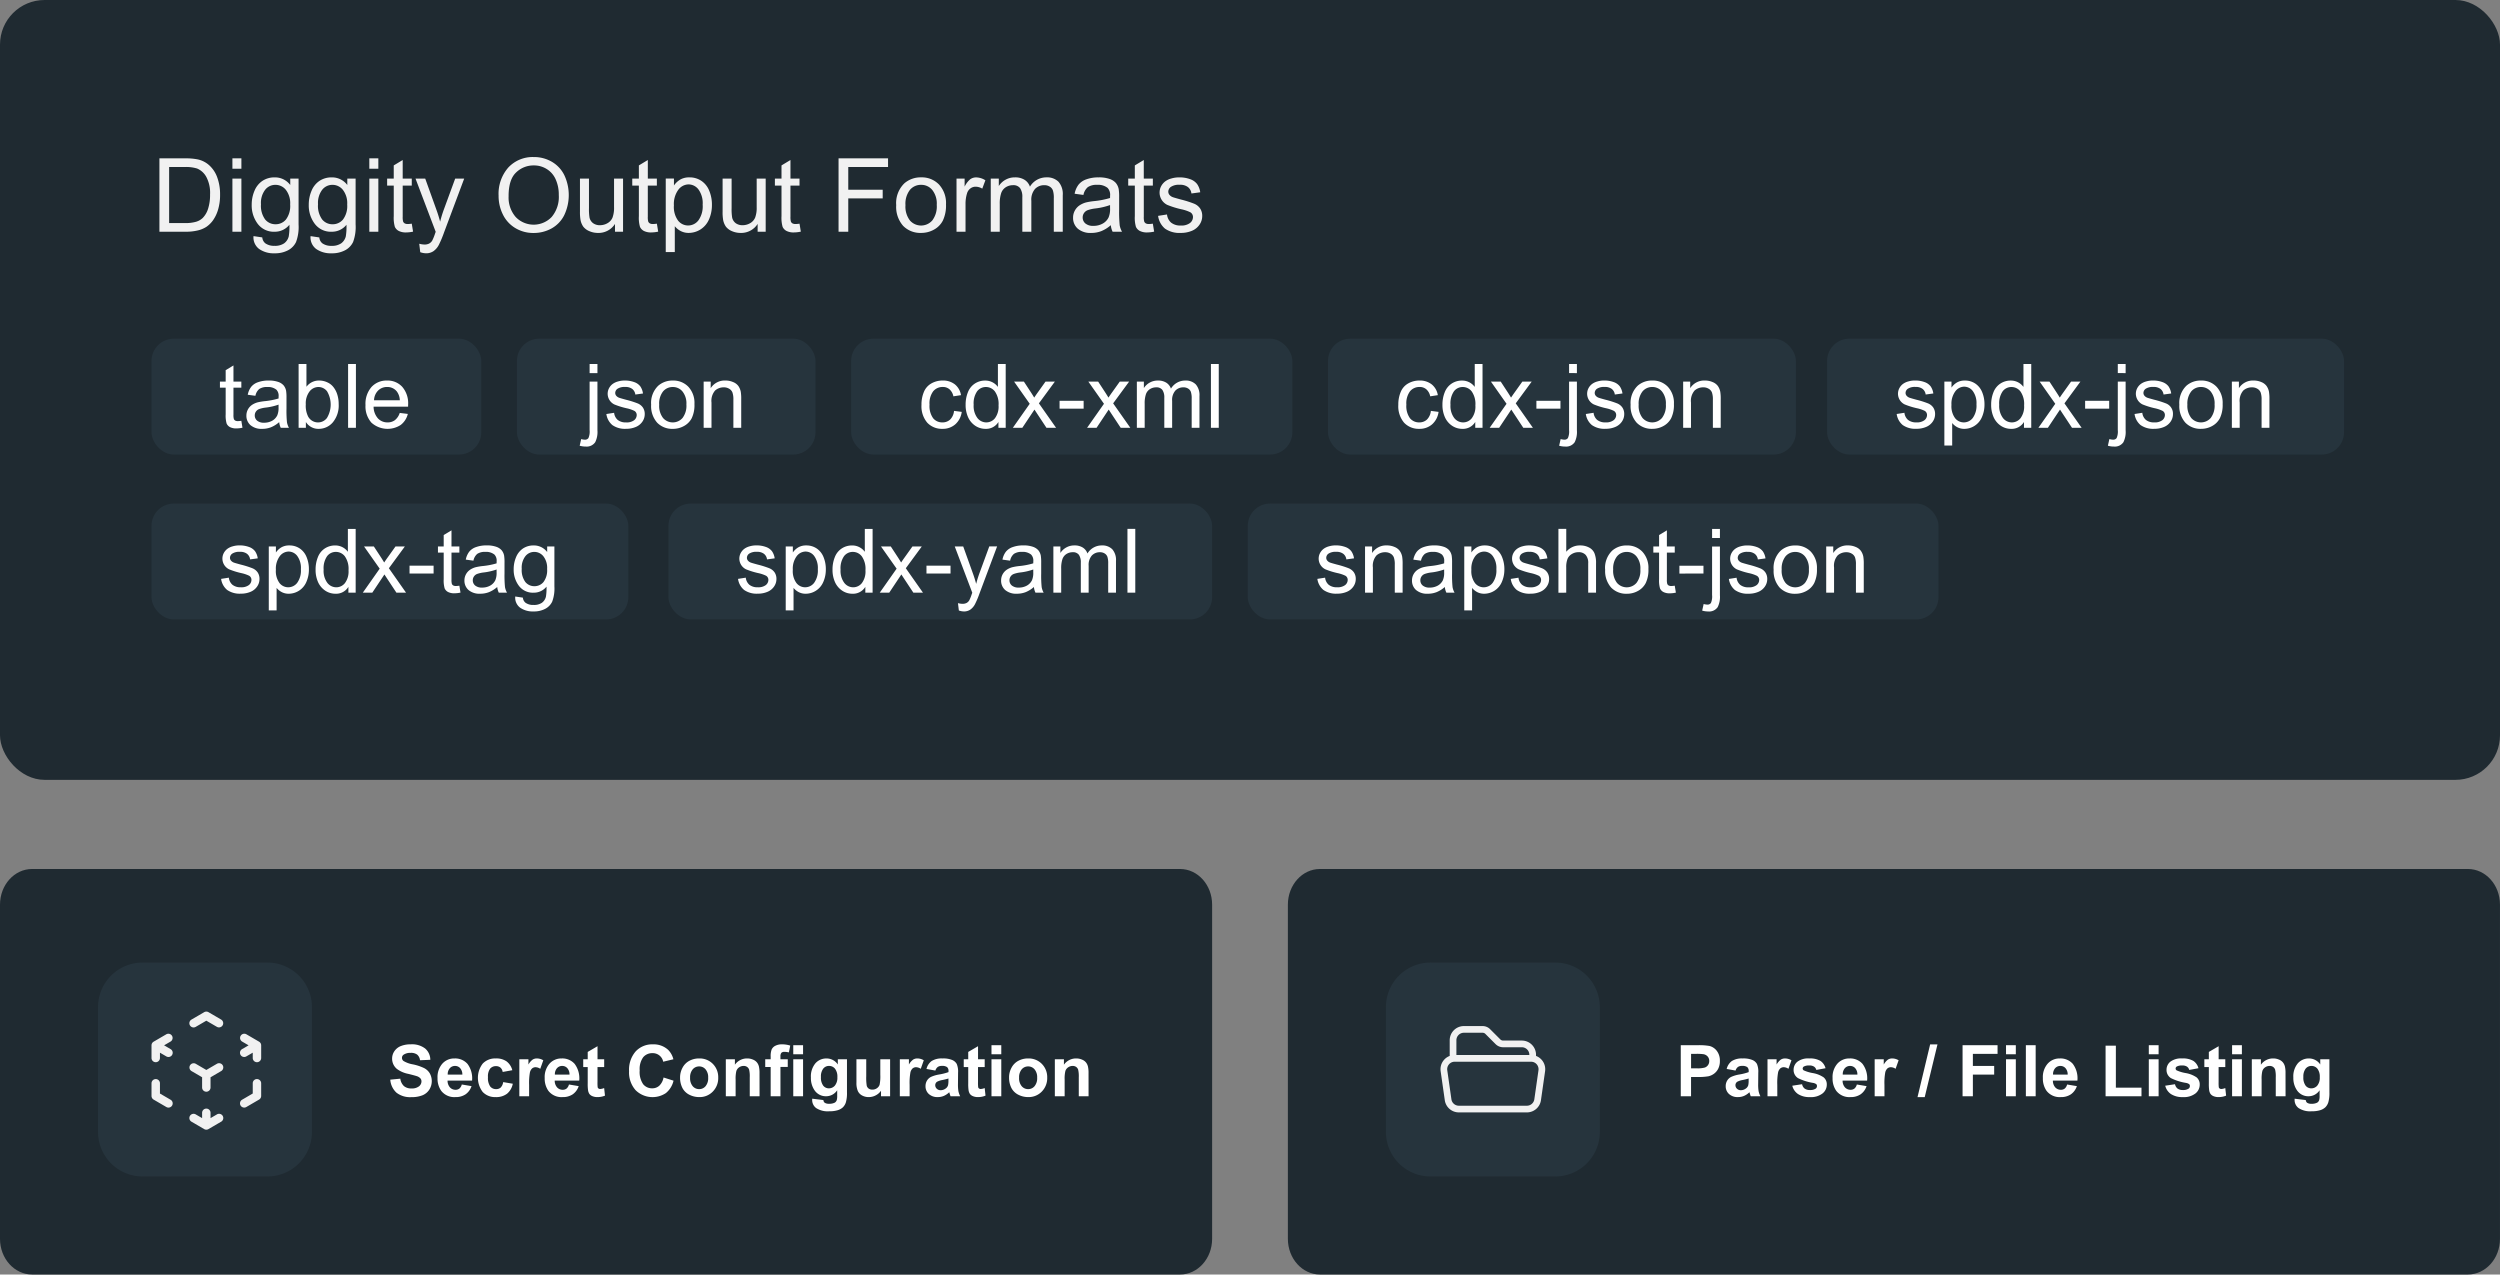 <svg xmlns="http://www.w3.org/2000/svg" width="561" height="286" viewBox="0 0 561 286">
  <rect x="0" y="0" width="561" height="286" fill="#808080" stroke="none"/>
  <g id="Group_33935" data-name="Group 33935" transform="translate(-6)">
    <rect id="Rectangle_18754" data-name="Rectangle 18754" width="561" height="175" rx="10" transform="translate(6)" fill="#1f2a31"/>
    <rect id="Rectangle_18755" data-name="Rectangle 18755" width="74" height="26" rx="5" transform="translate(40 76)" fill="#26343d"/>
    <path id="Path_7104" data-name="Path 7104" d="M60.156,94.428l.254,1.553a6.524,6.524,0,0,1-1.328.156,3.007,3.007,0,0,1-1.484-.3,1.7,1.7,0,0,1-.742-.791,6.341,6.341,0,0,1-.215-2.08V87H55.352V85.629h1.289V83.061l1.748-1.055v3.623h1.768V87H58.389v6.064a3.225,3.225,0,0,0,.088.967.768.768,0,0,0,.3.342,1.2,1.2,0,0,0,.605.127A5.714,5.714,0,0,0,60.156,94.428Zm8.5.293a6.521,6.521,0,0,1-1.885,1.172,5.394,5.394,0,0,1-1.934.342,3.785,3.785,0,0,1-2.627-.83,2.771,2.771,0,0,1-.918-2.139,2.842,2.842,0,0,1,.342-1.387,2.92,2.92,0,0,1,.908-1.016,4.336,4.336,0,0,1,1.27-.576,12.579,12.579,0,0,1,1.563-.264,16.068,16.068,0,0,0,3.135-.605q.01-.361.01-.459a1.941,1.941,0,0,0-.5-1.514,2.942,2.942,0,0,0-2-.6,3.1,3.1,0,0,0-1.836.439,2.644,2.644,0,0,0-.869,1.533l-1.719-.234a4.218,4.218,0,0,1,.771-1.777,3.333,3.333,0,0,1,1.553-1.045,6.843,6.843,0,0,1,2.354-.371,6.23,6.23,0,0,1,2.158.313,2.819,2.819,0,0,1,1.221.791,2.727,2.727,0,0,1,.547,1.191,9.894,9.894,0,0,1,.088,1.621v2.344a26.148,26.148,0,0,0,.107,3.106A4.009,4.009,0,0,0,70.84,96H69A3.727,3.727,0,0,1,68.652,94.721Zm-.146-3.926a12.9,12.9,0,0,1-2.871.664,6.642,6.642,0,0,0-1.533.352,1.519,1.519,0,0,0-.693.576,1.477,1.477,0,0,0-.244.83,1.5,1.5,0,0,0,.527,1.172,2.31,2.31,0,0,0,1.563.469,3.658,3.658,0,0,0,1.807-.439A2.764,2.764,0,0,0,68.223,93.2a4.247,4.247,0,0,0,.283-1.758ZM74.639,96H73.008V81.684h1.758v5.107a3.478,3.478,0,0,1,2.842-1.4,4.273,4.273,0,0,1,1.807.391,3.589,3.589,0,0,1,1.406,1.084,5.127,5.127,0,0,1,.869,1.68A6.947,6.947,0,0,1,82,90.658a5.925,5.925,0,0,1-1.318,4.121,4.124,4.124,0,0,1-3.164,1.455A3.3,3.3,0,0,1,74.639,94.7Zm-.02-5.264a5.382,5.382,0,0,0,.508,2.7,2.516,2.516,0,0,0,4.238.361,5.841,5.841,0,0,0,.029-5.986,2.44,2.44,0,0,0-1.943-.967,2.524,2.524,0,0,0-1.992,1.006A4.374,4.374,0,0,0,74.619,90.736ZM84.111,96V81.684h1.758V96ZM95.7,92.66l1.816.225a4.431,4.431,0,0,1-1.592,2.471,5.408,5.408,0,0,1-6.582-.518A5.506,5.506,0,0,1,88.018,90.9a5.731,5.731,0,0,1,1.348-4.062,4.562,4.562,0,0,1,3.5-1.445,4.434,4.434,0,0,1,3.4,1.416,5.626,5.626,0,0,1,1.318,3.984q0,.156-.01.469H89.834a3.986,3.986,0,0,0,.967,2.617,2.878,2.878,0,0,0,2.168.908,2.689,2.689,0,0,0,1.65-.508A3.37,3.37,0,0,0,95.7,92.66Zm-5.771-2.842h5.791a3.514,3.514,0,0,0-.664-1.963,2.694,2.694,0,0,0-2.178-1.016,2.809,2.809,0,0,0-2.041.811A3.22,3.22,0,0,0,89.932,89.818Z" fill="#fff"/>
    <rect id="Rectangle_18756" data-name="Rectangle 18756" width="67" height="26" rx="5" transform="translate(122 76)" fill="#26343d"/>
    <path id="Path_7105" data-name="Path 7105" d="M138.309,83.725V81.684h1.757v2.041Zm-2.227,16.3.332-1.494a3.537,3.537,0,0,0,.83.137.927.927,0,0,0,.8-.361,3.6,3.6,0,0,0,.264-1.777v-10.9h1.757V96.566a5.13,5.13,0,0,1-.5,2.666,2.324,2.324,0,0,1-2.109.977A5.084,5.084,0,0,1,136.082,100.023Zm5.986-7.119,1.739-.273a2.435,2.435,0,0,0,.81,1.6,2.861,2.861,0,0,0,1.875.557,2.769,2.769,0,0,0,1.8-.488,1.488,1.488,0,0,0,.586-1.162,1.068,1.068,0,0,0-.518-.937,7.593,7.593,0,0,0-1.8-.6,17.048,17.048,0,0,1-2.686-.84,2.671,2.671,0,0,1-1.2-3.662,2.877,2.877,0,0,1,.869-.986,3.556,3.556,0,0,1,1.113-.508,5.256,5.256,0,0,1,1.524-.215,5.961,5.961,0,0,1,2.138.352,2.9,2.9,0,0,1,1.368.957,3.686,3.686,0,0,1,.6,1.6l-1.719.234a1.873,1.873,0,0,0-.683-1.25,2.462,2.462,0,0,0-1.582-.449,2.874,2.874,0,0,0-1.729.4,1.165,1.165,0,0,0-.517.938.971.971,0,0,0,.214.615,1.556,1.556,0,0,0,.674.469q.264.1,1.553.449a20.582,20.582,0,0,1,2.6.82,2.61,2.61,0,0,1,1.162.918,2.576,2.576,0,0,1,.42,1.5,2.956,2.956,0,0,1-.518,1.66,3.321,3.321,0,0,1-1.475,1.2,5.436,5.436,0,0,1-2.187.42,4.895,4.895,0,0,1-3.086-.84A3.92,3.92,0,0,1,142.068,92.9Zm10.049-2.09a5.345,5.345,0,0,1,1.6-4.268,4.825,4.825,0,0,1,3.261-1.152,4.647,4.647,0,0,1,3.5,1.406,5.314,5.314,0,0,1,1.357,3.867,6.854,6.854,0,0,1-.6,3.154A4.224,4.224,0,0,1,159.48,95.6a5.06,5.06,0,0,1-2.5.635,4.679,4.679,0,0,1-3.525-1.4A5.59,5.59,0,0,1,152.117,90.814Zm1.807,0a4.439,4.439,0,0,0,.869,2.988,2.9,2.9,0,0,0,4.365-.01,4.519,4.519,0,0,0,.869-3.037,4.249,4.249,0,0,0-.879-2.91,2.759,2.759,0,0,0-2.168-1,2.792,2.792,0,0,0-2.187.986A4.4,4.4,0,0,0,153.924,90.814ZM163.9,96V85.629h1.582V87.1a3.729,3.729,0,0,1,3.3-1.709,4.245,4.245,0,0,1,1.719.342,2.684,2.684,0,0,1,1.182.879,3.4,3.4,0,0,1,.546,1.3,10.064,10.064,0,0,1,.1,1.709V96h-1.758V89.691a4.685,4.685,0,0,0-.205-1.6,1.662,1.662,0,0,0-.732-.85,2.263,2.263,0,0,0-1.221-.322,2.865,2.865,0,0,0-1.943.713,3.528,3.528,0,0,0-.811,2.705V96Z" fill="#fff"/>
    <rect id="Rectangle_18757" data-name="Rectangle 18757" width="99" height="26" rx="5" transform="translate(197 76)" fill="#26343d"/>
    <path id="Path_7106" data-name="Path 7106" d="M220.086,92.2l1.728.225a4.485,4.485,0,0,1-1.455,2.8,4.216,4.216,0,0,1-2.861,1.006,4.478,4.478,0,0,1-3.428-1.387,5.68,5.68,0,0,1-1.289-3.994,7.22,7.22,0,0,1,.557-2.939,3.862,3.862,0,0,1,1.689-1.885,5.026,5.026,0,0,1,2.481-.635,4.285,4.285,0,0,1,2.763.859,3.889,3.889,0,0,1,1.377,2.422l-1.709.264a2.816,2.816,0,0,0-.869-1.572,2.217,2.217,0,0,0-1.494-.527,2.722,2.722,0,0,0-2.158.957,4.5,4.5,0,0,0-.83,3.008,4.671,4.671,0,0,0,.8,3.037,2.606,2.606,0,0,0,2.09.947,2.461,2.461,0,0,0,1.728-.635A3.153,3.153,0,0,0,220.086,92.2Zm9.961,3.8V94.691a3.226,3.226,0,0,1-2.9,1.543,4.093,4.093,0,0,1-2.285-.684,4.546,4.546,0,0,1-1.611-1.9,6.674,6.674,0,0,1-.566-2.822,7.338,7.338,0,0,1,.517-2.812,4.081,4.081,0,0,1,1.553-1.943,4.149,4.149,0,0,1,2.314-.674,3.5,3.5,0,0,1,2.862,1.426V81.684h1.748V96Zm-5.557-5.176a4.5,4.5,0,0,0,.84,2.978,2.533,2.533,0,0,0,1.982.986,2.478,2.478,0,0,0,1.954-.937,4.349,4.349,0,0,0,.81-2.881,4.876,4.876,0,0,0-.82-3.125,2.524,2.524,0,0,0-2.022-1,2.451,2.451,0,0,0-1.963.957A4.751,4.751,0,0,0,224.49,90.824ZM233.279,96l3.789-5.391-3.506-4.98h2.2l1.592,2.432q.448.693.722,1.162.43-.645.791-1.143l1.748-2.451h2.1l-3.584,4.883L242.986,96h-2.158L238.7,92.777l-.566-.869L235.408,96Zm10.489-4.3V89.936h5.4V91.7Zm6.171,4.3,3.79-5.391-3.506-4.98h2.2l1.592,2.432q.449.693.722,1.162.431-.645.791-1.143l1.748-2.451h2.1l-3.584,4.883L259.646,96h-2.158l-2.129-3.223-.566-.869L252.068,96Zm11.172,0V85.629h1.573v1.455a3.682,3.682,0,0,1,3.144-1.689,3.388,3.388,0,0,1,1.885.479,2.554,2.554,0,0,1,1.045,1.338,3.723,3.723,0,0,1,3.2-1.816,3.146,3.146,0,0,1,2.373.859,3.636,3.636,0,0,1,.83,2.627V96h-1.748V89.467a4.641,4.641,0,0,0-.176-1.514,1.442,1.442,0,0,0-.615-.752,1.935,1.935,0,0,0-1.055-.283,2.446,2.446,0,0,0-1.816.732,3.185,3.185,0,0,0-.723,2.324V96h-1.758V89.262a2.968,2.968,0,0,0-.429-1.758,1.627,1.627,0,0,0-1.406-.586,2.578,2.578,0,0,0-1.377.391,2.224,2.224,0,0,0-.909,1.143,6.452,6.452,0,0,0-.283,2.168V96Zm16.621,0V81.684h1.758V96Z" fill="#fff"/>
    <rect id="Rectangle_18758" data-name="Rectangle 18758" width="105" height="26" rx="5" transform="translate(304 76)" fill="#26343d"/>
    <path id="Path_7107" data-name="Path 7107" d="M327.086,92.2l1.728.225a4.486,4.486,0,0,1-1.455,2.8,4.216,4.216,0,0,1-2.861,1.006,4.478,4.478,0,0,1-3.428-1.387,5.68,5.68,0,0,1-1.289-3.994,7.22,7.22,0,0,1,.557-2.939,3.862,3.862,0,0,1,1.689-1.885,5.026,5.026,0,0,1,2.481-.635,4.285,4.285,0,0,1,2.763.859,3.89,3.89,0,0,1,1.377,2.422l-1.709.264a2.816,2.816,0,0,0-.869-1.572,2.217,2.217,0,0,0-1.494-.527,2.722,2.722,0,0,0-2.158.957,4.5,4.5,0,0,0-.83,3.008,4.671,4.671,0,0,0,.8,3.037,2.606,2.606,0,0,0,2.09.947,2.461,2.461,0,0,0,1.728-.635A3.153,3.153,0,0,0,327.086,92.2Zm9.961,3.8V94.691a3.226,3.226,0,0,1-2.9,1.543,4.093,4.093,0,0,1-2.285-.684,4.546,4.546,0,0,1-1.611-1.9,6.675,6.675,0,0,1-.566-2.822,7.338,7.338,0,0,1,.517-2.812,4.081,4.081,0,0,1,1.553-1.943,4.149,4.149,0,0,1,2.314-.674,3.5,3.5,0,0,1,2.862,1.426V81.684h1.748V96Zm-5.557-5.176a4.5,4.5,0,0,0,.84,2.978,2.533,2.533,0,0,0,1.982.986,2.478,2.478,0,0,0,1.954-.937,4.349,4.349,0,0,0,.81-2.881,4.876,4.876,0,0,0-.82-3.125,2.524,2.524,0,0,0-2.022-1,2.451,2.451,0,0,0-1.963.957A4.751,4.751,0,0,0,331.49,90.824ZM340.279,96l3.789-5.391-3.506-4.98h2.2l1.592,2.432q.449.693.722,1.162.43-.645.791-1.143l1.748-2.451h2.1l-3.584,4.883L349.986,96h-2.158L345.7,92.777l-.566-.869L342.408,96Zm10.489-4.3V89.936h5.4V91.7Zm7.334-7.979V81.684h1.757v2.041Zm-2.227,16.3.332-1.494a3.537,3.537,0,0,0,.83.137.927.927,0,0,0,.8-.361,3.6,3.6,0,0,0,.264-1.777v-10.9h1.757V96.566a5.13,5.13,0,0,1-.5,2.666,2.324,2.324,0,0,1-2.109.977A5.084,5.084,0,0,1,355.875,100.023Zm5.986-7.119,1.739-.273a2.435,2.435,0,0,0,.81,1.6,2.862,2.862,0,0,0,1.875.557,2.769,2.769,0,0,0,1.8-.488,1.488,1.488,0,0,0,.586-1.162,1.068,1.068,0,0,0-.518-.937,7.593,7.593,0,0,0-1.8-.6,17.048,17.048,0,0,1-2.686-.84,2.671,2.671,0,0,1-1.2-3.662,2.877,2.877,0,0,1,.869-.986,3.545,3.545,0,0,1,1.113-.508,5.251,5.251,0,0,1,1.524-.215,5.961,5.961,0,0,1,2.138.352,2.9,2.9,0,0,1,1.368.957,3.7,3.7,0,0,1,.605,1.6l-1.719.234a1.873,1.873,0,0,0-.683-1.25,2.462,2.462,0,0,0-1.582-.449,2.874,2.874,0,0,0-1.729.4,1.165,1.165,0,0,0-.517.938.971.971,0,0,0,.214.615,1.556,1.556,0,0,0,.674.469q.264.1,1.553.449a20.583,20.583,0,0,1,2.6.82,2.61,2.61,0,0,1,1.162.918,2.576,2.576,0,0,1,.42,1.5,2.956,2.956,0,0,1-.518,1.66,3.326,3.326,0,0,1-1.475,1.2,5.435,5.435,0,0,1-2.187.42,4.895,4.895,0,0,1-3.086-.84A3.92,3.92,0,0,1,361.861,92.9Zm10.049-2.09a5.345,5.345,0,0,1,1.6-4.268,4.825,4.825,0,0,1,3.261-1.152,4.647,4.647,0,0,1,3.5,1.406,5.318,5.318,0,0,1,1.357,3.867,6.84,6.84,0,0,1-.606,3.154,4.216,4.216,0,0,1-1.748,1.777,5.06,5.06,0,0,1-2.5.635,4.677,4.677,0,0,1-3.525-1.4A5.59,5.59,0,0,1,371.91,90.814Zm1.807,0a4.439,4.439,0,0,0,.869,2.988,2.9,2.9,0,0,0,4.365-.01,4.519,4.519,0,0,0,.869-3.037,4.249,4.249,0,0,0-.879-2.91,2.759,2.759,0,0,0-2.168-1,2.792,2.792,0,0,0-2.187.986A4.4,4.4,0,0,0,373.717,90.814ZM383.7,96V85.629h1.582V87.1a3.729,3.729,0,0,1,3.3-1.709,4.245,4.245,0,0,1,1.719.342,2.675,2.675,0,0,1,1.181.879,3.382,3.382,0,0,1,.547,1.3,10.065,10.065,0,0,1,.1,1.709V96h-1.758V89.691a4.684,4.684,0,0,0-.205-1.6,1.662,1.662,0,0,0-.732-.85,2.263,2.263,0,0,0-1.221-.322,2.863,2.863,0,0,0-1.943.713,3.528,3.528,0,0,0-.811,2.705V96Z" fill="#fff"/>
    <rect id="Rectangle_18759" data-name="Rectangle 18759" width="116" height="26" rx="5" transform="translate(416 76)" fill="#26343d"/>
    <path id="Path_7108" data-name="Path 7108" d="M431.615,92.9l1.739-.273a2.435,2.435,0,0,0,.81,1.6,2.862,2.862,0,0,0,1.875.557,2.769,2.769,0,0,0,1.8-.488,1.488,1.488,0,0,0,.586-1.162,1.068,1.068,0,0,0-.518-.937,7.626,7.626,0,0,0-1.8-.6,17.063,17.063,0,0,1-2.685-.84,2.671,2.671,0,0,1-1.2-3.662,2.877,2.877,0,0,1,.869-.986,3.545,3.545,0,0,1,1.113-.508,5.251,5.251,0,0,1,1.524-.215,5.961,5.961,0,0,1,2.138.352,2.9,2.9,0,0,1,1.367.957,3.687,3.687,0,0,1,.606,1.6l-1.719.234a1.873,1.873,0,0,0-.683-1.25,2.464,2.464,0,0,0-1.582-.449,2.874,2.874,0,0,0-1.729.4,1.167,1.167,0,0,0-.518.938.972.972,0,0,0,.215.615,1.549,1.549,0,0,0,.674.469q.264.1,1.553.449a20.5,20.5,0,0,1,2.6.82,2.607,2.607,0,0,1,1.163.918,2.576,2.576,0,0,1,.42,1.5,2.956,2.956,0,0,1-.518,1.66,3.326,3.326,0,0,1-1.475,1.2,5.435,5.435,0,0,1-2.187.42,4.895,4.895,0,0,1-3.086-.84A3.92,3.92,0,0,1,431.615,92.9Zm10.7,7.07V85.629h1.6v1.348a3.9,3.9,0,0,1,1.279-1.182,3.482,3.482,0,0,1,1.729-.4,4.1,4.1,0,0,1,2.343.684,4.188,4.188,0,0,1,1.534,1.934,7.006,7.006,0,0,1,.517,2.725,6.917,6.917,0,0,1-.576,2.871,4.3,4.3,0,0,1-1.66,1.953,4.26,4.26,0,0,1-2.285.674,3.337,3.337,0,0,1-1.582-.371,3.618,3.618,0,0,1-1.143-.937v5.049Zm1.592-9.1a4.507,4.507,0,0,0,.811,2.959,2.484,2.484,0,0,0,1.963.957,2.533,2.533,0,0,0,2-.986,4.709,4.709,0,0,0,.839-3.076,4.562,4.562,0,0,0-.82-2.969,2.441,2.441,0,0,0-1.943-.986,2.54,2.54,0,0,0-1.992,1.055A4.694,4.694,0,0,0,443.91,90.873ZM460.18,96V94.691a3.227,3.227,0,0,1-2.9,1.543,4.091,4.091,0,0,1-2.285-.684,4.546,4.546,0,0,1-1.611-1.9,6.675,6.675,0,0,1-.567-2.822,7.339,7.339,0,0,1,.518-2.812,4.08,4.08,0,0,1,1.553-1.943,4.149,4.149,0,0,1,2.314-.674,3.491,3.491,0,0,1,2.861,1.426V81.684h1.749V96Zm-5.557-5.176a4.5,4.5,0,0,0,.84,2.978,2.533,2.533,0,0,0,1.982.986,2.474,2.474,0,0,0,1.953-.937,4.343,4.343,0,0,0,.811-2.881,4.876,4.876,0,0,0-.82-3.125,2.524,2.524,0,0,0-2.022-1,2.451,2.451,0,0,0-1.963.957A4.745,4.745,0,0,0,454.623,90.824ZM463.412,96l3.789-5.391-3.506-4.98h2.2l1.591,2.432q.45.693.723,1.162.429-.645.791-1.143l1.748-2.451h2.1l-3.584,4.883L473.119,96h-2.158l-2.129-3.223-.566-.869L465.541,96ZM473.9,91.7V89.936h5.4V91.7Zm7.334-7.979V81.684h1.758v2.041Zm-2.226,16.3.332-1.494a3.529,3.529,0,0,0,.83.137.927.927,0,0,0,.8-.361,3.618,3.618,0,0,0,.263-1.777v-10.9h1.758V96.566a5.13,5.13,0,0,1-.5,2.666,2.323,2.323,0,0,1-2.109.977A5.084,5.084,0,0,1,479.008,100.023Zm5.986-7.119,1.738-.273a2.44,2.44,0,0,0,.811,1.6,2.862,2.862,0,0,0,1.875.557,2.769,2.769,0,0,0,1.8-.488,1.49,1.49,0,0,0,.586-1.162,1.068,1.068,0,0,0-.518-.937,7.626,7.626,0,0,0-1.8-.6,17.063,17.063,0,0,1-2.685-.84,2.671,2.671,0,0,1-1.2-3.662,2.866,2.866,0,0,1,.869-.986,3.545,3.545,0,0,1,1.113-.508,5.249,5.249,0,0,1,1.523-.215,5.963,5.963,0,0,1,2.139.352,2.9,2.9,0,0,1,1.367.957,3.687,3.687,0,0,1,.606,1.6l-1.719.234a1.87,1.87,0,0,0-.684-1.25,2.46,2.46,0,0,0-1.582-.449,2.873,2.873,0,0,0-1.728.4,1.167,1.167,0,0,0-.518.938.972.972,0,0,0,.215.615,1.549,1.549,0,0,0,.674.469q.264.1,1.553.449a20.5,20.5,0,0,1,2.6.82,2.452,2.452,0,0,1,1.582,2.422,2.954,2.954,0,0,1-.517,1.66,3.326,3.326,0,0,1-1.475,1.2,5.435,5.435,0,0,1-2.187.42,4.893,4.893,0,0,1-3.086-.84A3.915,3.915,0,0,1,484.994,92.9Zm10.049-2.09a5.345,5.345,0,0,1,1.6-4.268,4.823,4.823,0,0,1,3.261-1.152,4.644,4.644,0,0,1,3.5,1.406,5.314,5.314,0,0,1,1.358,3.867,6.84,6.84,0,0,1-.606,3.154,4.221,4.221,0,0,1-1.748,1.777,5.06,5.06,0,0,1-2.5.635,4.676,4.676,0,0,1-3.525-1.4A5.59,5.59,0,0,1,495.043,90.814Zm1.807,0a4.434,4.434,0,0,0,.869,2.988,2.9,2.9,0,0,0,4.365-.01,4.525,4.525,0,0,0,.869-3.037,4.249,4.249,0,0,0-.879-2.91,2.759,2.759,0,0,0-2.168-1,2.79,2.79,0,0,0-2.187.986A4.395,4.395,0,0,0,496.85,90.814ZM506.83,96V85.629h1.582V87.1a3.729,3.729,0,0,1,3.3-1.709,4.245,4.245,0,0,1,1.719.342,2.675,2.675,0,0,1,1.181.879,3.38,3.38,0,0,1,.547,1.3,10.064,10.064,0,0,1,.1,1.709V96H513.5V89.691a4.684,4.684,0,0,0-.205-1.6,1.659,1.659,0,0,0-.733-.85,2.259,2.259,0,0,0-1.22-.322,2.867,2.867,0,0,0-1.944.713,3.532,3.532,0,0,0-.81,2.705V96Z" fill="#fff"/>
    <rect id="Rectangle_18760" data-name="Rectangle 18760" width="107" height="26" rx="5" transform="translate(40 113)" fill="#26343d"/>
    <path id="Path_7109" data-name="Path 7109" d="M55.615,129.9l1.738-.273a2.44,2.44,0,0,0,.811,1.6,2.857,2.857,0,0,0,1.875.557,2.77,2.77,0,0,0,1.8-.488,1.489,1.489,0,0,0,.586-1.162,1.069,1.069,0,0,0-.518-.938,7.636,7.636,0,0,0-1.8-.6,17.085,17.085,0,0,1-2.685-.839,2.672,2.672,0,0,1-1.2-3.662,2.88,2.88,0,0,1,.869-.987,3.558,3.558,0,0,1,1.113-.508,5.262,5.262,0,0,1,1.524-.214,5.97,5.97,0,0,1,2.139.351,2.893,2.893,0,0,1,1.367.957,3.681,3.681,0,0,1,.605,1.6l-1.719.234a1.872,1.872,0,0,0-.684-1.25,2.464,2.464,0,0,0-1.582-.449,2.874,2.874,0,0,0-1.729.4,1.167,1.167,0,0,0-.518.938.968.968,0,0,0,.215.615,1.551,1.551,0,0,0,.674.469q.264.1,1.553.449a20.468,20.468,0,0,1,2.6.82,2.614,2.614,0,0,1,1.162.918,2.577,2.577,0,0,1,.42,1.5,2.954,2.954,0,0,1-.518,1.66,3.316,3.316,0,0,1-1.475,1.2,5.439,5.439,0,0,1-2.187.42,4.9,4.9,0,0,1-3.086-.839A3.916,3.916,0,0,1,55.615,129.9Zm10.7,7.071V122.629h1.6v1.348a3.885,3.885,0,0,1,1.279-1.182,3.48,3.48,0,0,1,1.728-.4,4.1,4.1,0,0,1,2.344.683,4.192,4.192,0,0,1,1.533,1.934,7.007,7.007,0,0,1,.518,2.724,6.91,6.91,0,0,1-.576,2.871,4.324,4.324,0,0,1-3.945,2.627,3.329,3.329,0,0,1-1.582-.371,3.609,3.609,0,0,1-1.143-.937v5.049Zm1.592-9.1a4.51,4.51,0,0,0,.811,2.959,2.486,2.486,0,0,0,1.963.957,2.533,2.533,0,0,0,2-.986,4.7,4.7,0,0,0,.84-3.076,4.561,4.561,0,0,0-.82-2.969,2.441,2.441,0,0,0-1.943-.987,2.542,2.542,0,0,0-1.992,1.055A4.7,4.7,0,0,0,67.91,127.873ZM84.18,133v-1.309a3.225,3.225,0,0,1-2.9,1.543,4.088,4.088,0,0,1-2.285-.683,4.549,4.549,0,0,1-1.611-1.9,6.679,6.679,0,0,1-.566-2.822,7.335,7.335,0,0,1,.518-2.812,4.082,4.082,0,0,1,1.553-1.944,4.152,4.152,0,0,1,2.314-.673,3.492,3.492,0,0,1,2.861,1.425v-5.136h1.748V133Zm-5.557-5.176a4.506,4.506,0,0,0,.84,2.979,2.534,2.534,0,0,0,1.982.986,2.476,2.476,0,0,0,1.953-.937,4.348,4.348,0,0,0,.811-2.881,4.876,4.876,0,0,0-.82-3.125,2.523,2.523,0,0,0-2.021-1,2.449,2.449,0,0,0-1.963.957A4.745,4.745,0,0,0,78.623,127.824ZM87.412,133l3.789-5.391-3.506-4.98h2.2l1.592,2.432q.449.693.723,1.162.43-.645.791-1.143l1.748-2.451h2.1l-3.584,4.883L97.119,133H94.961l-2.129-3.223-.566-.869L89.541,133ZM97.9,128.7v-1.767h5.4V128.7Zm11.182,2.725.254,1.552a6.472,6.472,0,0,1-1.328.157,3.008,3.008,0,0,1-1.485-.3,1.7,1.7,0,0,1-.742-.791,6.346,6.346,0,0,1-.215-2.08V124h-1.289v-1.367h1.289v-2.568l1.748-1.055v3.623h1.768V124h-1.768v6.065a3.239,3.239,0,0,0,.088.966.76.76,0,0,0,.3.342,1.194,1.194,0,0,0,.606.127A5.8,5.8,0,0,0,109.082,131.428Zm8.5.293a6.526,6.526,0,0,1-1.885,1.172,5.409,5.409,0,0,1-1.933.341,3.781,3.781,0,0,1-2.627-.83,2.77,2.77,0,0,1-.918-2.138,2.842,2.842,0,0,1,.342-1.387,2.921,2.921,0,0,1,.908-1.016,4.328,4.328,0,0,1,1.269-.576,12.641,12.641,0,0,1,1.563-.264,16.1,16.1,0,0,0,3.135-.605q.009-.361.009-.459a1.942,1.942,0,0,0-.5-1.514,2.941,2.941,0,0,0-2-.6,3.105,3.105,0,0,0-1.836.439,2.652,2.652,0,0,0-.869,1.533l-1.718-.234a4.211,4.211,0,0,1,.771-1.777,3.333,3.333,0,0,1,1.553-1.045,6.825,6.825,0,0,1,2.353-.371,6.243,6.243,0,0,1,2.159.312,2.813,2.813,0,0,1,1.22.791,2.724,2.724,0,0,1,.547,1.191,9.858,9.858,0,0,1,.088,1.622v2.343a26.333,26.333,0,0,0,.107,3.106,4.018,4.018,0,0,0,.45,1.24H117.93A3.712,3.712,0,0,1,117.578,131.721Zm-.146-3.926a12.9,12.9,0,0,1-2.871.664,6.6,6.6,0,0,0-1.534.352,1.518,1.518,0,0,0-.693.576,1.474,1.474,0,0,0-.244.83,1.505,1.505,0,0,0,.527,1.172,2.313,2.313,0,0,0,1.563.468,3.653,3.653,0,0,0,1.806-.439,2.757,2.757,0,0,0,1.162-1.221,4.241,4.241,0,0,0,.284-1.758Zm4.189,6.064,1.709.254a1.629,1.629,0,0,0,.6,1.153,2.93,2.93,0,0,0,1.787.488,3.143,3.143,0,0,0,1.885-.488,2.408,2.408,0,0,0,.9-1.368,11.193,11.193,0,0,0,.127-2.255A3.614,3.614,0,0,1,125.752,133a3.915,3.915,0,0,1-3.311-1.543,5.943,5.943,0,0,1-1.171-3.7,6.859,6.859,0,0,1,.537-2.735,4.309,4.309,0,0,1,1.552-1.943,4.23,4.23,0,0,1,2.4-.683,3.715,3.715,0,0,1,3.027,1.484v-1.25h1.621v8.965a8.386,8.386,0,0,1-.5,3.427,3.563,3.563,0,0,1-1.562,1.6,5.385,5.385,0,0,1-2.627.586,4.94,4.94,0,0,1-3-.84A2.81,2.81,0,0,1,121.621,133.859Zm1.455-6.23a4.493,4.493,0,0,0,.811,2.978,2.573,2.573,0,0,0,2.031.938,2.6,2.6,0,0,0,2.031-.928,4.371,4.371,0,0,0,.821-2.929,4.241,4.241,0,0,0-.85-2.872,2.6,2.6,0,0,0-2.031-.966,2.533,2.533,0,0,0-1.993.957A4.211,4.211,0,0,0,123.076,127.629Z" fill="#fff"/>
    <rect id="Rectangle_18761" data-name="Rectangle 18761" width="122" height="26" rx="5" transform="translate(156 113)" fill="#26343d"/>
    <path id="Path_7110" data-name="Path 7110" d="M171.615,129.9l1.739-.273a2.435,2.435,0,0,0,.81,1.6,2.857,2.857,0,0,0,1.875.557,2.772,2.772,0,0,0,1.8-.488,1.488,1.488,0,0,0,.586-1.162,1.069,1.069,0,0,0-.518-.938,7.641,7.641,0,0,0-1.8-.6,17.064,17.064,0,0,1-2.685-.839,2.671,2.671,0,0,1-1.2-3.662,2.876,2.876,0,0,1,.869-.987,3.547,3.547,0,0,1,1.113-.508,5.261,5.261,0,0,1,1.524-.214,5.97,5.97,0,0,1,2.138.351,2.891,2.891,0,0,1,1.367.957,3.685,3.685,0,0,1,.606,1.6l-1.719.234a1.874,1.874,0,0,0-.683-1.25,2.467,2.467,0,0,0-1.582-.449,2.874,2.874,0,0,0-1.729.4,1.167,1.167,0,0,0-.518.938.97.97,0,0,0,.215.615,1.55,1.55,0,0,0,.674.469q.264.1,1.553.449a20.457,20.457,0,0,1,2.6.82,2.615,2.615,0,0,1,1.163.918,2.577,2.577,0,0,1,.42,1.5,2.955,2.955,0,0,1-.518,1.66,3.318,3.318,0,0,1-1.475,1.2,5.434,5.434,0,0,1-2.187.42,4.9,4.9,0,0,1-3.086-.839A3.92,3.92,0,0,1,171.615,129.9Zm10.7,7.071V122.629h1.6v1.348a3.89,3.89,0,0,1,1.279-1.182,3.481,3.481,0,0,1,1.729-.4,4.094,4.094,0,0,1,2.343.683,4.187,4.187,0,0,1,1.534,1.934,7.006,7.006,0,0,1,.517,2.724,6.912,6.912,0,0,1-.576,2.871,4.3,4.3,0,0,1-1.66,1.954,4.261,4.261,0,0,1-2.285.673,3.33,3.33,0,0,1-1.582-.371,3.619,3.619,0,0,1-1.143-.937v5.049Zm1.592-9.1a4.507,4.507,0,0,0,.811,2.959,2.484,2.484,0,0,0,1.963.957,2.534,2.534,0,0,0,2-.986,4.71,4.71,0,0,0,.839-3.076,4.561,4.561,0,0,0-.82-2.969,2.44,2.44,0,0,0-1.943-.987,2.54,2.54,0,0,0-1.992,1.055A4.7,4.7,0,0,0,183.91,127.873ZM200.18,133v-1.309a3.227,3.227,0,0,1-2.9,1.543,4.087,4.087,0,0,1-2.285-.683,4.548,4.548,0,0,1-1.611-1.9,6.673,6.673,0,0,1-.567-2.822,7.337,7.337,0,0,1,.518-2.812,4.083,4.083,0,0,1,1.553-1.944,4.15,4.15,0,0,1,2.314-.673,3.491,3.491,0,0,1,2.861,1.425v-5.136h1.749V133Zm-5.557-5.176a4.506,4.506,0,0,0,.84,2.979,2.534,2.534,0,0,0,1.982.986,2.474,2.474,0,0,0,1.953-.937,4.345,4.345,0,0,0,.811-2.881,4.875,4.875,0,0,0-.82-3.125,2.524,2.524,0,0,0-2.022-1,2.451,2.451,0,0,0-1.963.957A4.744,4.744,0,0,0,194.623,127.824ZM203.412,133l3.789-5.391-3.506-4.98h2.2l1.591,2.432q.45.693.723,1.162.429-.645.791-1.143l1.748-2.451h2.1l-3.584,4.883L213.119,133h-2.158l-2.129-3.223-.566-.869L205.541,133Zm10.488-4.3v-1.767h5.4V128.7Zm7.266,8.291-.2-1.65a3.92,3.92,0,0,0,1.006.156,1.931,1.931,0,0,0,.937-.2,1.612,1.612,0,0,0,.576-.547,8.552,8.552,0,0,0,.537-1.309c.033-.1.085-.241.157-.429l-3.936-10.391h1.9l2.158,6.006q.42,1.142.752,2.4a23.684,23.684,0,0,1,.722-2.363l2.217-6.045h1.758L225.8,133.176a20.469,20.469,0,0,1-.987,2.353,3.415,3.415,0,0,1-1.074,1.27,2.518,2.518,0,0,1-1.445.41A3.528,3.528,0,0,1,221.166,136.994Zm16.846-5.273a6.539,6.539,0,0,1-1.885,1.172,5.414,5.414,0,0,1-1.934.341,3.783,3.783,0,0,1-2.627-.83,2.77,2.77,0,0,1-.918-2.138,2.842,2.842,0,0,1,.342-1.387,2.931,2.931,0,0,1,.908-1.016,4.334,4.334,0,0,1,1.27-.576,12.652,12.652,0,0,1,1.562-.264,16.065,16.065,0,0,0,3.135-.605c.007-.241.01-.394.01-.459a1.942,1.942,0,0,0-.5-1.514,2.943,2.943,0,0,0-2-.6,3.1,3.1,0,0,0-1.836.439,2.646,2.646,0,0,0-.869,1.533l-1.719-.234a4.212,4.212,0,0,1,.772-1.777,3.33,3.33,0,0,1,1.552-1.045,6.831,6.831,0,0,1,2.354-.371,6.237,6.237,0,0,1,2.158.312,2.823,2.823,0,0,1,1.221.791,2.735,2.735,0,0,1,.547,1.191,9.972,9.972,0,0,1,.088,1.622v2.343a26.1,26.1,0,0,0,.107,3.106A4.015,4.015,0,0,0,240.2,133h-1.836A3.734,3.734,0,0,1,238.012,131.721Zm-.147-3.926a12.9,12.9,0,0,1-2.871.664,6.571,6.571,0,0,0-1.533.352,1.508,1.508,0,0,0-.693.576,1.475,1.475,0,0,0-.245.83,1.5,1.5,0,0,0,.528,1.172,2.312,2.312,0,0,0,1.562.468,3.657,3.657,0,0,0,1.807-.439,2.763,2.763,0,0,0,1.162-1.221,4.243,4.243,0,0,0,.283-1.758ZM242.377,133V122.629h1.572v1.455a3.661,3.661,0,0,1,1.3-1.221,3.624,3.624,0,0,1,1.846-.468,3.39,3.39,0,0,1,1.885.478,2.551,2.551,0,0,1,1.044,1.338,3.724,3.724,0,0,1,3.2-1.816,3.148,3.148,0,0,1,2.373.859,3.635,3.635,0,0,1,.83,2.627V133h-1.748v-6.533a4.643,4.643,0,0,0-.176-1.514,1.45,1.45,0,0,0-.615-.752,1.935,1.935,0,0,0-1.055-.283,2.445,2.445,0,0,0-1.816.732,3.187,3.187,0,0,0-.723,2.325V133h-1.758v-6.738a2.961,2.961,0,0,0-.43-1.758,1.625,1.625,0,0,0-1.406-.586,2.573,2.573,0,0,0-1.377.391,2.226,2.226,0,0,0-.908,1.142,6.427,6.427,0,0,0-.283,2.168V133ZM259,133V118.684h1.758V133Z" fill="#fff"/>
    <rect id="Rectangle_18762" data-name="Rectangle 18762" width="155" height="26" rx="5" transform="translate(286 113)" fill="#26343d"/>
    <path id="Path_7111" data-name="Path 7111" d="M301.615,129.9l1.739-.273a2.435,2.435,0,0,0,.81,1.6,2.857,2.857,0,0,0,1.875.557,2.772,2.772,0,0,0,1.8-.488,1.488,1.488,0,0,0,.586-1.162,1.069,1.069,0,0,0-.518-.938,7.641,7.641,0,0,0-1.8-.6,17.064,17.064,0,0,1-2.685-.839,2.671,2.671,0,0,1-1.2-3.662,2.876,2.876,0,0,1,.869-.987,3.547,3.547,0,0,1,1.113-.508,5.261,5.261,0,0,1,1.524-.214,5.97,5.97,0,0,1,2.138.351,2.89,2.89,0,0,1,1.367.957,3.685,3.685,0,0,1,.606,1.6l-1.719.234a1.874,1.874,0,0,0-.683-1.25,2.467,2.467,0,0,0-1.582-.449,2.874,2.874,0,0,0-1.729.4,1.167,1.167,0,0,0-.518.938.97.97,0,0,0,.215.615,1.551,1.551,0,0,0,.674.469q.264.1,1.553.449a20.459,20.459,0,0,1,2.6.82,2.615,2.615,0,0,1,1.163.918,2.577,2.577,0,0,1,.42,1.5,2.955,2.955,0,0,1-.518,1.66,3.318,3.318,0,0,1-1.475,1.2,5.434,5.434,0,0,1-2.187.42,4.9,4.9,0,0,1-3.086-.839A3.92,3.92,0,0,1,301.615,129.9Zm10.7,3.1V122.629H313.9V124.1a3.727,3.727,0,0,1,3.3-1.709,4.241,4.241,0,0,1,1.719.341,2.693,2.693,0,0,1,1.182.879,3.4,3.4,0,0,1,.546,1.3,9.965,9.965,0,0,1,.1,1.709V133h-1.758v-6.309a4.678,4.678,0,0,0-.205-1.6,1.665,1.665,0,0,0-.732-.85,2.261,2.261,0,0,0-1.221-.322,2.866,2.866,0,0,0-1.943.713,3.527,3.527,0,0,0-.811,2.705V133Zm17.9-1.279a6.539,6.539,0,0,1-1.885,1.172,5.414,5.414,0,0,1-1.934.341,3.783,3.783,0,0,1-2.627-.83,2.77,2.77,0,0,1-.918-2.138,2.842,2.842,0,0,1,.342-1.387,2.931,2.931,0,0,1,.908-1.016,4.334,4.334,0,0,1,1.27-.576,12.641,12.641,0,0,1,1.563-.264,16.067,16.067,0,0,0,3.134-.605c.007-.241.01-.394.01-.459a1.942,1.942,0,0,0-.5-1.514,2.943,2.943,0,0,0-2-.6,3.1,3.1,0,0,0-1.836.439,2.646,2.646,0,0,0-.869,1.533l-1.719-.234a4.212,4.212,0,0,1,.772-1.777,3.33,3.33,0,0,1,1.552-1.045,6.835,6.835,0,0,1,2.354-.371,6.237,6.237,0,0,1,2.158.312,2.817,2.817,0,0,1,1.221.791,2.735,2.735,0,0,1,.547,1.191,9.972,9.972,0,0,1,.088,1.622v2.343a26.1,26.1,0,0,0,.107,3.106,4.015,4.015,0,0,0,.449,1.24H330.57A3.734,3.734,0,0,1,330.219,131.721Zm-.147-3.926a12.9,12.9,0,0,1-2.871.664,6.585,6.585,0,0,0-1.533.352,1.508,1.508,0,0,0-.693.576,1.475,1.475,0,0,0-.245.83,1.5,1.5,0,0,0,.528,1.172,2.312,2.312,0,0,0,1.562.468,3.657,3.657,0,0,0,1.807-.439,2.763,2.763,0,0,0,1.162-1.221,4.243,4.243,0,0,0,.283-1.758Zm4.512,9.18V122.629h1.6v1.348a3.88,3.88,0,0,1,1.279-1.182,3.477,3.477,0,0,1,1.728-.4,4.1,4.1,0,0,1,2.344.683,4.191,4.191,0,0,1,1.533,1.934,7.006,7.006,0,0,1,.518,2.724,6.912,6.912,0,0,1-.576,2.871,4.323,4.323,0,0,1-3.946,2.627,3.33,3.33,0,0,1-1.582-.371,3.6,3.6,0,0,1-1.142-.937v5.049Zm1.592-9.1a4.513,4.513,0,0,0,.81,2.959,2.487,2.487,0,0,0,1.963.957,2.533,2.533,0,0,0,2-.986,4.7,4.7,0,0,0,.84-3.076,4.561,4.561,0,0,0-.82-2.969,2.442,2.442,0,0,0-1.944-.987,2.543,2.543,0,0,0-1.992,1.055A4.7,4.7,0,0,0,336.176,127.873Zm8.838,2.031,1.738-.273a2.443,2.443,0,0,0,.81,1.6,2.861,2.861,0,0,0,1.876.557,2.767,2.767,0,0,0,1.8-.488,1.488,1.488,0,0,0,.586-1.162,1.068,1.068,0,0,0-.517-.938,7.641,7.641,0,0,0-1.8-.6,17.121,17.121,0,0,1-2.686-.839,2.673,2.673,0,0,1-1.2-3.662,2.887,2.887,0,0,1,.869-.987,3.564,3.564,0,0,1,1.114-.508,5.259,5.259,0,0,1,1.523-.214,5.972,5.972,0,0,1,2.139.351,2.9,2.9,0,0,1,1.367.957,3.672,3.672,0,0,1,.6,1.6l-1.718.234a1.875,1.875,0,0,0-.684-1.25,2.463,2.463,0,0,0-1.582-.449,2.876,2.876,0,0,0-1.729.4,1.166,1.166,0,0,0-.517.938.965.965,0,0,0,.215.615,1.55,1.55,0,0,0,.674.469q.263.1,1.552.449a20.432,20.432,0,0,1,2.6.82,2.612,2.612,0,0,1,1.162.918,2.577,2.577,0,0,1,.42,1.5,2.955,2.955,0,0,1-.518,1.66,3.315,3.315,0,0,1-1.474,1.2,5.442,5.442,0,0,1-2.188.42,4.9,4.9,0,0,1-3.086-.839A3.915,3.915,0,0,1,345.014,129.9Zm10.7,3.1V118.684h1.758v5.136a3.926,3.926,0,0,1,3.1-1.425,4.151,4.151,0,0,1,2,.459,2.617,2.617,0,0,1,1.211,1.25,5.718,5.718,0,0,1,.371,2.324V133h-1.758v-6.572a2.681,2.681,0,0,0-.576-1.914,2.1,2.1,0,0,0-1.611-.606,2.854,2.854,0,0,0-1.475.41,2.268,2.268,0,0,0-.976,1.094,5.03,5.03,0,0,0-.293,1.914V133Zm10.478-5.186a5.344,5.344,0,0,1,1.6-4.267,4.827,4.827,0,0,1,3.262-1.152,4.644,4.644,0,0,1,3.5,1.406,5.313,5.313,0,0,1,1.357,3.867,6.851,6.851,0,0,1-.6,3.154,4.226,4.226,0,0,1-1.748,1.778,5.064,5.064,0,0,1-2.5.634,4.679,4.679,0,0,1-3.526-1.4A5.591,5.591,0,0,1,366.2,127.814Zm1.807,0a4.44,4.44,0,0,0,.869,2.989,2.9,2.9,0,0,0,4.365-.01,4.518,4.518,0,0,0,.869-3.037,4.252,4.252,0,0,0-.878-2.91,2.762,2.762,0,0,0-2.168-1,2.792,2.792,0,0,0-2.188.986A4.4,4.4,0,0,0,368,127.814Zm13.818,3.614.254,1.552a6.464,6.464,0,0,1-1.328.157,3,3,0,0,1-1.484-.3,1.7,1.7,0,0,1-.742-.791,6.318,6.318,0,0,1-.215-2.08V124h-1.289v-1.367H378.3v-2.568l1.748-1.055v3.623h1.767V124h-1.767v6.065a3.2,3.2,0,0,0,.088.966.764.764,0,0,0,.3.342,1.2,1.2,0,0,0,.606.127A5.8,5.8,0,0,0,381.82,131.428Zm1.045-2.725v-1.767h5.4V128.7Zm7.334-7.978v-2.041h1.758v2.041Zm-2.226,16.3.332-1.494a3.539,3.539,0,0,0,.83.137.926.926,0,0,0,.8-.361,3.622,3.622,0,0,0,.263-1.778v-10.9h1.758v10.937a5.13,5.13,0,0,1-.5,2.666,2.324,2.324,0,0,1-2.109.977A5.073,5.073,0,0,1,387.973,137.023Zm5.986-7.119,1.738-.273a2.44,2.44,0,0,0,.811,1.6,2.857,2.857,0,0,0,1.875.557,2.772,2.772,0,0,0,1.8-.488,1.491,1.491,0,0,0,.586-1.162,1.069,1.069,0,0,0-.518-.938,7.641,7.641,0,0,0-1.8-.6,17.064,17.064,0,0,1-2.685-.839,2.673,2.673,0,0,1-1.2-3.662,2.879,2.879,0,0,1,.87-.987,3.547,3.547,0,0,1,1.113-.508,5.259,5.259,0,0,1,1.523-.214,5.972,5.972,0,0,1,2.139.351,2.9,2.9,0,0,1,1.367.957,3.685,3.685,0,0,1,.606,1.6l-1.719.234a1.871,1.871,0,0,0-.684-1.25,2.463,2.463,0,0,0-1.582-.449,2.872,2.872,0,0,0-1.728.4,1.167,1.167,0,0,0-.518.938.97.97,0,0,0,.215.615,1.551,1.551,0,0,0,.674.469q.264.1,1.553.449a20.457,20.457,0,0,1,2.6.82,2.612,2.612,0,0,1,1.162.918,2.577,2.577,0,0,1,.42,1.5,2.954,2.954,0,0,1-.517,1.66,3.318,3.318,0,0,1-1.475,1.2,5.437,5.437,0,0,1-2.187.42,4.9,4.9,0,0,1-3.086-.839A3.915,3.915,0,0,1,393.959,129.9Zm10.049-2.09a5.347,5.347,0,0,1,1.6-4.267,4.829,4.829,0,0,1,3.262-1.152,4.642,4.642,0,0,1,3.5,1.406,5.314,5.314,0,0,1,1.358,3.867,6.836,6.836,0,0,1-.606,3.154,4.226,4.226,0,0,1-1.748,1.778,5.064,5.064,0,0,1-2.5.634,4.676,4.676,0,0,1-3.525-1.4A5.591,5.591,0,0,1,404.008,127.814Zm1.806,0a4.435,4.435,0,0,0,.87,2.989,2.9,2.9,0,0,0,4.365-.01,4.523,4.523,0,0,0,.869-3.037,4.247,4.247,0,0,0-.879-2.91,2.759,2.759,0,0,0-2.168-1,2.788,2.788,0,0,0-2.187.986A4.392,4.392,0,0,0,405.814,127.814ZM415.8,133V122.629h1.582V124.1a3.727,3.727,0,0,1,3.3-1.709,4.233,4.233,0,0,1,1.718.341,2.681,2.681,0,0,1,1.182.879,3.387,3.387,0,0,1,.547,1.3,10.069,10.069,0,0,1,.1,1.709V133h-1.758v-6.309a4.7,4.7,0,0,0-.2-1.6,1.663,1.663,0,0,0-.733-.85,2.26,2.26,0,0,0-1.22-.322,2.869,2.869,0,0,0-1.944.713,3.532,3.532,0,0,0-.81,2.705V133Z" fill="#fff"/>
    <path id="Path_7112" data-name="Path 7112" d="M41.774,52V35.536h5.671a13.752,13.752,0,0,1,2.931.236,5.576,5.576,0,0,1,2.415,1.179,6.65,6.65,0,0,1,1.943,2.819,10.912,10.912,0,0,1,.651,3.908A11.5,11.5,0,0,1,54.948,47a8.146,8.146,0,0,1-1.123,2.4,6.045,6.045,0,0,1-1.5,1.494,6.115,6.115,0,0,1-1.965.82A11.144,11.144,0,0,1,47.715,52Zm2.179-1.943h3.515a8.471,8.471,0,0,0,2.549-.3A3.653,3.653,0,0,0,51.5,48.9a5.146,5.146,0,0,0,1.2-2.078,10.117,10.117,0,0,0,.438-3.178,7.588,7.588,0,0,0-.854-3.964,4.236,4.236,0,0,0-2.055-1.864,8.519,8.519,0,0,0-2.819-.337H43.953Zm14.2-12.2V35.536H60.17v2.325Zm0,14.139V40.073H60.17V52Zm4.739.988,1.965.292a1.873,1.873,0,0,0,.685,1.325,3.366,3.366,0,0,0,2.055.562,3.609,3.609,0,0,0,2.167-.562,2.763,2.763,0,0,0,1.033-1.572,12.9,12.9,0,0,0,.146-2.594A4.158,4.158,0,0,1,67.638,52a4.5,4.5,0,0,1-3.807-1.774,6.833,6.833,0,0,1-1.348-4.256,7.881,7.881,0,0,1,.618-3.145,4.952,4.952,0,0,1,1.786-2.235,4.864,4.864,0,0,1,2.763-.786,4.276,4.276,0,0,1,3.481,1.707V40.073H73v10.31a9.649,9.649,0,0,1-.573,3.942,4.1,4.1,0,0,1-1.8,1.842,6.2,6.2,0,0,1-3.021.674,5.683,5.683,0,0,1-3.448-.966A3.233,3.233,0,0,1,62.888,52.988Zm1.673-7.165a5.173,5.173,0,0,0,.932,3.425,2.96,2.96,0,0,0,2.336,1.078,2.994,2.994,0,0,0,2.336-1.067,5.029,5.029,0,0,0,.943-3.369,4.871,4.871,0,0,0-.977-3.3A2.987,2.987,0,0,0,67.8,41.477a2.912,2.912,0,0,0-2.291,1.1A4.84,4.84,0,0,0,64.561,45.823ZM75.69,52.988l1.965.292a1.873,1.873,0,0,0,.685,1.325,3.366,3.366,0,0,0,2.055.562,3.61,3.61,0,0,0,2.167-.562A2.764,2.764,0,0,0,83.6,53.033a12.911,12.911,0,0,0,.146-2.594A4.158,4.158,0,0,1,80.441,52a4.5,4.5,0,0,1-3.807-1.774,6.834,6.834,0,0,1-1.348-4.256,7.881,7.881,0,0,1,.618-3.145,4.952,4.952,0,0,1,1.786-2.235,4.864,4.864,0,0,1,2.763-.786,4.276,4.276,0,0,1,3.481,1.707V40.073H85.8v10.31a9.648,9.648,0,0,1-.573,3.942,4.1,4.1,0,0,1-1.8,1.842,6.2,6.2,0,0,1-3.021.674,5.683,5.683,0,0,1-3.448-.966A3.233,3.233,0,0,1,75.69,52.988Zm1.673-7.165a5.174,5.174,0,0,0,.932,3.425,2.96,2.96,0,0,0,2.336,1.078,3,3,0,0,0,2.336-1.067,5.029,5.029,0,0,0,.943-3.369,4.872,4.872,0,0,0-.977-3.3A2.988,2.988,0,0,0,80.6,41.477a2.912,2.912,0,0,0-2.291,1.1A4.84,4.84,0,0,0,77.364,45.823Zm11.511-7.962V35.536H90.9v2.325Zm0,14.139V40.073H90.9V52ZM98.4,50.192l.292,1.786a7.5,7.5,0,0,1-1.527.18,3.458,3.458,0,0,1-1.707-.348,1.956,1.956,0,0,1-.854-.91,7.3,7.3,0,0,1-.247-2.392V41.646H92.873V40.073h1.482V37.12l2.01-1.213v4.167H98.4v1.572H96.366V48.62a3.708,3.708,0,0,0,.1,1.112.884.884,0,0,0,.348.393,1.378,1.378,0,0,0,.7.146A6.576,6.576,0,0,0,98.4,50.192Zm1.9,6.4-.224-1.9a4.5,4.5,0,0,0,1.157.18,2.221,2.221,0,0,0,1.078-.225,1.837,1.837,0,0,0,.662-.629,9.882,9.882,0,0,0,.618-1.5q.056-.168.18-.494L99.241,40.073h2.178L103.9,46.98q.483,1.314.865,2.763a27.161,27.161,0,0,1,.831-2.718l2.549-6.952h2.022L105.631,52.2a23.981,23.981,0,0,1-1.134,2.707,3.949,3.949,0,0,1-1.236,1.46,2.892,2.892,0,0,1-1.662.472A4.056,4.056,0,0,1,100.3,56.593Zm17.587-12.612a8.928,8.928,0,0,1,2.2-6.413,7.476,7.476,0,0,1,5.683-2.325,7.881,7.881,0,0,1,4.11,1.089,7.073,7.073,0,0,1,2.786,3.043,10.509,10.509,0,0,1-.045,8.895,6.938,6.938,0,0,1-2.864,3,8.217,8.217,0,0,1-4,1.011,7.783,7.783,0,0,1-4.155-1.123,7.224,7.224,0,0,1-2.774-3.066A9.291,9.291,0,0,1,117.883,43.981Zm2.246.034a6.632,6.632,0,0,0,1.6,4.694,5.59,5.59,0,0,0,8.064-.022,6.978,6.978,0,0,0,1.594-4.908,8.331,8.331,0,0,0-.685-3.5,5.134,5.134,0,0,0-1.988-2.325,5.331,5.331,0,0,0-2.931-.831,5.577,5.577,0,0,0-3.986,1.595Q120.128,40.3,120.129,44.015ZM144.005,52V50.248a4.365,4.365,0,0,1-3.784,2.021,4.863,4.863,0,0,1-1.977-.4,3.326,3.326,0,0,1-1.359-1.011,3.9,3.9,0,0,1-.617-1.5,10.2,10.2,0,0,1-.124-1.887v-7.39h2.022v6.615a11.838,11.838,0,0,0,.123,2.134,2.131,2.131,0,0,0,.809,1.258,2.525,2.525,0,0,0,1.527.449,3.361,3.361,0,0,0,1.707-.46,2.591,2.591,0,0,0,1.123-1.269,6.309,6.309,0,0,0,.337-2.336v-6.39h2.021V52Zm9.4-1.808.292,1.786a7.5,7.5,0,0,1-1.527.18,3.456,3.456,0,0,1-1.707-.348,1.959,1.959,0,0,1-.854-.91,7.316,7.316,0,0,1-.247-2.392V41.646H147.88V40.073h1.482V37.12l2.011-1.213v4.167H153.4v1.572h-2.032V48.62a3.689,3.689,0,0,0,.1,1.112.885.885,0,0,0,.348.393,1.376,1.376,0,0,0,.7.146A6.571,6.571,0,0,0,153.4,50.192Zm1.988,6.379v-16.5h1.842v1.55a4.481,4.481,0,0,1,1.471-1.359,4,4,0,0,1,1.988-.46,4.712,4.712,0,0,1,2.7.786,4.813,4.813,0,0,1,1.763,2.224,8.053,8.053,0,0,1,.6,3.133,7.949,7.949,0,0,1-.663,3.3,4.976,4.976,0,0,1-4.537,3.021,3.835,3.835,0,0,1-1.819-.427,4.139,4.139,0,0,1-1.314-1.078v5.806ZM157.224,46.1a5.184,5.184,0,0,0,.932,3.4,2.858,2.858,0,0,0,2.257,1.1,2.91,2.91,0,0,0,2.3-1.134,5.409,5.409,0,0,0,.966-3.538,5.246,5.246,0,0,0-.943-3.414,2.809,2.809,0,0,0-2.235-1.134,2.922,2.922,0,0,0-2.291,1.213A5.4,5.4,0,0,0,157.224,46.1ZM176.012,52V50.248a4.365,4.365,0,0,1-3.784,2.021,4.863,4.863,0,0,1-1.977-.4,3.326,3.326,0,0,1-1.359-1.011,3.915,3.915,0,0,1-.618-1.5,10.308,10.308,0,0,1-.123-1.887v-7.39h2.021v6.615a11.808,11.808,0,0,0,.124,2.134,2.134,2.134,0,0,0,.808,1.258,2.529,2.529,0,0,0,1.528.449,3.361,3.361,0,0,0,1.707-.46,2.6,2.6,0,0,0,1.123-1.269,6.309,6.309,0,0,0,.337-2.336v-6.39h2.021V52Zm9.4-1.808.292,1.786a7.5,7.5,0,0,1-1.527.18,3.456,3.456,0,0,1-1.707-.348,1.954,1.954,0,0,1-.854-.91,7.287,7.287,0,0,1-.247-2.392V41.646h-1.482V40.073h1.482V37.12l2.01-1.213v4.167h2.033v1.572h-2.033V48.62a3.723,3.723,0,0,0,.1,1.112.882.882,0,0,0,.349.393,1.373,1.373,0,0,0,.7.146A6.571,6.571,0,0,0,185.412,50.192ZM194.172,52V35.536h11.107v1.943h-8.928v5.1h7.726v1.943h-7.726V52Zm12.937-5.963a6.147,6.147,0,0,1,1.842-4.908A5.55,5.55,0,0,1,212.7,39.8a5.343,5.343,0,0,1,4.021,1.617,6.114,6.114,0,0,1,1.561,4.447,7.86,7.86,0,0,1-.7,3.627,4.847,4.847,0,0,1-2.01,2.044,5.821,5.821,0,0,1-2.875.73,5.38,5.38,0,0,1-4.054-1.606A6.428,6.428,0,0,1,207.109,46.037Zm2.078,0a5.1,5.1,0,0,0,1,3.437,3.333,3.333,0,0,0,5.02-.011,5.2,5.2,0,0,0,1-3.493,4.886,4.886,0,0,0-1.011-3.347,3.173,3.173,0,0,0-2.493-1.146,3.208,3.208,0,0,0-2.515,1.134A5.054,5.054,0,0,0,209.187,46.037ZM220.642,52V40.073h1.819v1.808a4.984,4.984,0,0,1,1.281-1.673,2.27,2.27,0,0,1,1.3-.4,3.942,3.942,0,0,1,2.078.651l-.7,1.875a2.891,2.891,0,0,0-1.483-.438,1.908,1.908,0,0,0-1.19.4A2.13,2.13,0,0,0,223,43.4a7.893,7.893,0,0,0-.336,2.358V52Zm7.682,0V40.073h1.808v1.673a4.235,4.235,0,0,1,3.616-1.943,3.9,3.9,0,0,1,2.168.55,2.935,2.935,0,0,1,1.2,1.539A4.283,4.283,0,0,1,240.8,39.8a3.62,3.62,0,0,1,2.729.988,4.18,4.18,0,0,1,.954,3.021V52h-2.01V44.487a5.326,5.326,0,0,0-.2-1.741,1.657,1.657,0,0,0-.708-.865,2.223,2.223,0,0,0-1.212-.326,2.812,2.812,0,0,0-2.089.842,3.664,3.664,0,0,0-.831,2.673V52H235.41V44.251a3.413,3.413,0,0,0-.494-2.021,1.87,1.87,0,0,0-1.617-.674,2.968,2.968,0,0,0-1.584.449,2.557,2.557,0,0,0-1.044,1.314,7.4,7.4,0,0,0-.326,2.493V52Zm26.942-1.471a7.51,7.51,0,0,1-2.168,1.348,6.2,6.2,0,0,1-2.223.393,4.35,4.35,0,0,1-3.021-.955,3.186,3.186,0,0,1-1.056-2.459,3.269,3.269,0,0,1,.393-1.595,3.36,3.36,0,0,1,1.044-1.168,5,5,0,0,1,1.46-.663,14.456,14.456,0,0,1,1.8-.3,18.482,18.482,0,0,0,3.6-.7c.008-.277.011-.453.011-.528a2.235,2.235,0,0,0-.572-1.741,3.385,3.385,0,0,0-2.3-.685,3.568,3.568,0,0,0-2.111.505,3.041,3.041,0,0,0-1,1.763l-1.977-.27a4.852,4.852,0,0,1,.887-2.044,3.833,3.833,0,0,1,1.786-1.2,7.866,7.866,0,0,1,2.706-.427,7.159,7.159,0,0,1,2.482.359,3.236,3.236,0,0,1,1.4.91,3.132,3.132,0,0,1,.629,1.37,11.431,11.431,0,0,1,.1,1.864V47a29.871,29.871,0,0,0,.124,3.571A4.6,4.6,0,0,0,257.781,52H255.67A4.281,4.281,0,0,1,255.266,50.529Zm-.169-4.515a14.833,14.833,0,0,1-3.3.764,7.646,7.646,0,0,0-1.763.4,1.746,1.746,0,0,0-.8.663,1.7,1.7,0,0,0-.281.955,1.727,1.727,0,0,0,.607,1.348,2.653,2.653,0,0,0,1.8.539,4.205,4.205,0,0,0,2.078-.505,3.172,3.172,0,0,0,1.336-1.4,4.869,4.869,0,0,0,.326-2.021Zm9.6,4.178.292,1.786a7.5,7.5,0,0,1-1.527.18,3.456,3.456,0,0,1-1.707-.348,1.959,1.959,0,0,1-.854-.91,7.315,7.315,0,0,1-.247-2.392V41.646h-1.482V40.073h1.482V37.12l2.011-1.213v4.167H264.7v1.572h-2.032V48.62a3.689,3.689,0,0,0,.1,1.112.874.874,0,0,0,.348.393,1.376,1.376,0,0,0,.7.146A6.571,6.571,0,0,0,264.7,50.192Zm1.179-1.752,2-.314a2.805,2.805,0,0,0,.933,1.842,3.29,3.29,0,0,0,2.156.64,3.182,3.182,0,0,0,2.066-.562,1.713,1.713,0,0,0,.674-1.336,1.227,1.227,0,0,0-.6-1.078,8.772,8.772,0,0,0-2.067-.685,19.675,19.675,0,0,1-3.088-.966,3.071,3.071,0,0,1-1.381-4.211,3.311,3.311,0,0,1,1-1.134,4.091,4.091,0,0,1,1.28-.584,6.047,6.047,0,0,1,1.752-.247,6.861,6.861,0,0,1,2.46.4,3.334,3.334,0,0,1,1.572,1.1,4.23,4.23,0,0,1,.7,1.842l-1.976.27a2.154,2.154,0,0,0-.786-1.437,2.831,2.831,0,0,0-1.82-.517,3.3,3.3,0,0,0-1.987.46,1.341,1.341,0,0,0-.6,1.078,1.115,1.115,0,0,0,.248.708,1.781,1.781,0,0,0,.774.539q.3.112,1.786.517a23.524,23.524,0,0,1,2.987.943,3,3,0,0,1,1.337,1.056,2.962,2.962,0,0,1,.483,1.729,3.4,3.4,0,0,1-.6,1.909,3.82,3.82,0,0,1-1.695,1.381,6.259,6.259,0,0,1-2.516.483,5.629,5.629,0,0,1-3.549-.966A4.508,4.508,0,0,1,265.878,48.44Z" fill="#f1f1f1"/>
    <g id="Group_33842" data-name="Group 33842">
      <path id="Path_7113" data-name="Path 7113" d="M270.8,195H13.205C9.226,195,6,198.582,6,203v75c0,4.418,3.226,8,7.205,8H270.8c3.979,0,7.2-3.582,7.2-8V203C278,198.582,274.774,195,270.8,195Z" fill="#1f2a31"/>
    </g>
    <path id="Path_7114" data-name="Path 7114" d="M93.578,242.273l2.25-.218a2.756,2.756,0,0,0,.82,1.664,2.509,2.509,0,0,0,1.68.531,2.572,2.572,0,0,0,1.68-.469,1.412,1.412,0,0,0,.57-1.109,1.021,1.021,0,0,0-.242-.688,1.858,1.858,0,0,0-.828-.5q-.406-.139-1.852-.5a6.29,6.29,0,0,1-2.609-1.132,2.982,2.982,0,0,1-1.055-2.305,2.942,2.942,0,0,1,.492-1.633,3.128,3.128,0,0,1,1.43-1.164,5.753,5.753,0,0,1,2.258-.4,4.82,4.82,0,0,1,3.242.945,3.328,3.328,0,0,1,1.148,2.523l-2.312.1a1.937,1.937,0,0,0-.641-1.266,2.3,2.3,0,0,0-1.461-.39,2.643,2.643,0,0,0-1.578.414.834.834,0,0,0-.367.711.881.881,0,0,0,.344.695,6.081,6.081,0,0,0,2.125.766,10.892,10.892,0,0,1,2.492.828,3.141,3.141,0,0,1,1.266,1.164,3.586,3.586,0,0,1-.086,3.664,3.3,3.3,0,0,1-1.547,1.281,6.544,6.544,0,0,1-2.492.414,4.973,4.973,0,0,1-3.336-1A4.382,4.382,0,0,1,93.578,242.273Zm16.047,1.086,2.187.368a3.594,3.594,0,0,1-1.335,1.835,3.913,3.913,0,0,1-2.274.626,3.712,3.712,0,0,1-3.2-1.415,4.748,4.748,0,0,1-.82-2.859,4.564,4.564,0,0,1,1.078-3.226,3.542,3.542,0,0,1,2.726-1.172,3.675,3.675,0,0,1,2.922,1.226,5.394,5.394,0,0,1,1.024,3.742h-5.5a2.233,2.233,0,0,0,.531,1.524,1.667,1.667,0,0,0,1.266.539,1.349,1.349,0,0,0,.867-.281A1.744,1.744,0,0,0,109.625,243.359Zm.125-2.218a2.1,2.1,0,0,0-.492-1.446,1.507,1.507,0,0,0-1.141-.5,1.524,1.524,0,0,0-1.187.524,2.024,2.024,0,0,0-.461,1.422Zm11.211-.985-2.164.391a1.566,1.566,0,0,0-.5-.977,1.487,1.487,0,0,0-1-.328,1.648,1.648,0,0,0-1.313.57,2.906,2.906,0,0,0-.484,1.891,3.377,3.377,0,0,0,.492,2.086,1.642,1.642,0,0,0,1.336.609,1.493,1.493,0,0,0,1.024-.351,2.164,2.164,0,0,0,.562-1.227l2.156.368a3.827,3.827,0,0,1-1.289,2.242,3.99,3.99,0,0,1-2.554.758,3.811,3.811,0,0,1-2.907-1.149,5.236,5.236,0,0,1,.008-6.375,3.849,3.849,0,0,1,2.938-1.148,3.969,3.969,0,0,1,2.406.656A3.583,3.583,0,0,1,120.961,240.156ZM124.734,246h-2.195v-8.3h2.039v1.18a3.587,3.587,0,0,1,.938-1.1,1.751,1.751,0,0,1,.953-.265,2.784,2.784,0,0,1,1.445.414l-.68,1.914a1.921,1.921,0,0,0-1.031-.36,1.2,1.2,0,0,0-.781.258,1.731,1.731,0,0,0-.508.914,13.3,13.3,0,0,0-.18,2.782Zm8.938-2.641,2.187.368a3.59,3.59,0,0,1-1.336,1.835,3.91,3.91,0,0,1-2.273.626,3.712,3.712,0,0,1-3.2-1.415,4.748,4.748,0,0,1-.82-2.859,4.564,4.564,0,0,1,1.078-3.226,3.54,3.54,0,0,1,2.726-1.172,3.675,3.675,0,0,1,2.922,1.226,5.394,5.394,0,0,1,1.024,3.742h-5.5a2.233,2.233,0,0,0,.531,1.524,1.667,1.667,0,0,0,1.265.539,1.35,1.35,0,0,0,.868-.281A1.744,1.744,0,0,0,133.672,243.359Zm.125-2.218a2.1,2.1,0,0,0-.492-1.446,1.507,1.507,0,0,0-1.141-.5,1.524,1.524,0,0,0-1.187.524,2.02,2.02,0,0,0-.461,1.422Zm7.781-3.438v1.75h-1.5V242.8a9.251,9.251,0,0,0,.039,1.187.51.51,0,0,0,.195.274.641.641,0,0,0,.376.109,2.824,2.824,0,0,0,.882-.211l.188,1.7a4.364,4.364,0,0,1-1.735.329,2.806,2.806,0,0,1-1.07-.2,1.626,1.626,0,0,1-.7-.515,2.115,2.115,0,0,1-.3-.86,10.637,10.637,0,0,1-.07-1.547v-3.617h-1.008V237.7h1.008v-1.648l2.2-1.282v2.93Zm13.32,4.086,2.243.711a5.04,5.04,0,0,1-1.719,2.789,5.406,5.406,0,0,1-6.789-.648,5.981,5.981,0,0,1-1.469-4.266,6.243,6.243,0,0,1,1.477-4.437,5.052,5.052,0,0,1,3.882-1.586,4.768,4.768,0,0,1,3.415,1.242,4.514,4.514,0,0,1,1.171,2.109l-2.289.547a2.373,2.373,0,0,0-2.414-1.922,2.618,2.618,0,0,0-2.07.914,4.5,4.5,0,0,0-.789,2.961,4.8,4.8,0,0,0,.781,3.094,2.539,2.539,0,0,0,2.031.922,2.318,2.318,0,0,0,1.586-.586A3.4,3.4,0,0,0,154.9,241.789Zm3.711-.055a4.491,4.491,0,0,1,.539-2.117,3.711,3.711,0,0,1,1.524-1.562,4.546,4.546,0,0,1,2.211-.539,4.134,4.134,0,0,1,3.086,1.226,4.212,4.212,0,0,1,1.2,3.086,4.279,4.279,0,0,1-1.219,3.125,4.1,4.1,0,0,1-3.055,1.235,4.835,4.835,0,0,1-2.179-.516,3.548,3.548,0,0,1-1.571-1.508A5.064,5.064,0,0,1,158.609,241.734Zm2.25.118a2.751,2.751,0,0,0,.586,1.89,1.862,1.862,0,0,0,1.446.656,1.835,1.835,0,0,0,1.437-.656,2.771,2.771,0,0,0,.586-1.906,2.72,2.72,0,0,0-.586-1.875,1.835,1.835,0,0,0-1.437-.656,1.862,1.862,0,0,0-1.446.656A2.752,2.752,0,0,0,160.859,241.852ZM176.445,246h-2.2v-4.234a6.485,6.485,0,0,0-.141-1.735,1.207,1.207,0,0,0-.461-.617,1.283,1.283,0,0,0-.757-.219,1.756,1.756,0,0,0-1.024.313,1.6,1.6,0,0,0-.625.828,7.339,7.339,0,0,0-.164,1.906V246h-2.2v-8.3h2.039v1.219a3.32,3.32,0,0,1,2.734-1.406,3.25,3.25,0,0,1,1.328.265,2.167,2.167,0,0,1,.907.664,2.347,2.347,0,0,1,.429.922,6.612,6.612,0,0,1,.125,1.477Zm1.274-8.3h1.219v-.625a4.213,4.213,0,0,1,.218-1.562,1.763,1.763,0,0,1,.821-.836,3.135,3.135,0,0,1,1.515-.328,6.1,6.1,0,0,1,1.836.281l-.3,1.531a4.355,4.355,0,0,0-1.008-.125.9.9,0,0,0-.687.227,1.29,1.29,0,0,0-.2.851v.586h1.64v1.727h-1.64V246h-2.195v-6.57h-1.219Zm6.289-1.125v-2.031h2.2v2.031Zm0,9.422v-8.3h2.2V246Zm4.25.547,2.508.305a.853.853,0,0,0,.289.6,1.65,1.65,0,0,0,.984.235,2.553,2.553,0,0,0,1.289-.258,1.065,1.065,0,0,0,.438-.555,3.361,3.361,0,0,0,.1-1.008v-1.211A2.969,2.969,0,0,1,191.383,246a3.058,3.058,0,0,1-2.649-1.414,4.81,4.81,0,0,1-.765-2.781,4.586,4.586,0,0,1,1-3.188,3.252,3.252,0,0,1,2.5-1.1,3.039,3.039,0,0,1,2.539,1.351V237.7h2.054v7.445a7.406,7.406,0,0,1-.242,2.2,2.721,2.721,0,0,1-.679,1.14,3.011,3.011,0,0,1-1.172.649,6.122,6.122,0,0,1-1.844.234,4.764,4.764,0,0,1-2.992-.726,2.257,2.257,0,0,1-.883-1.829C188.25,246.74,188.253,246.651,188.258,246.547Zm1.961-4.867a3.021,3.021,0,0,0,.508,1.937,1.6,1.6,0,0,0,1.265.61,1.752,1.752,0,0,0,1.36-.625,2.764,2.764,0,0,0,.554-1.868,2.907,2.907,0,0,0-.531-1.914,1.69,1.69,0,0,0-1.344-.625,1.627,1.627,0,0,0-1.3.617A2.875,2.875,0,0,0,190.219,241.68ZM203.7,246v-1.242a3.191,3.191,0,0,1-1.2,1.047,3.321,3.321,0,0,1-1.555.383,3.047,3.047,0,0,1-1.5-.368,2.162,2.162,0,0,1-.961-1.031,4.6,4.6,0,0,1-.3-1.836V237.7h2.2v3.813a11.008,11.008,0,0,0,.117,2.148,1.212,1.212,0,0,0,.445.625,1.377,1.377,0,0,0,.813.227,1.74,1.74,0,0,0,1.007-.305,1.6,1.6,0,0,0,.61-.766,8.954,8.954,0,0,0,.164-2.242v-3.5h2.2V246Zm6.422,0h-2.2v-8.3h2.039v1.18a3.587,3.587,0,0,1,.937-1.1,1.753,1.753,0,0,1,.953-.265,2.79,2.79,0,0,1,1.446.414l-.68,1.914a1.926,1.926,0,0,0-1.031-.36,1.207,1.207,0,0,0-.782.258,1.737,1.737,0,0,0-.507.914,13.3,13.3,0,0,0-.18,2.782Zm5.773-5.766-1.992-.359a3.105,3.105,0,0,1,1.156-1.781,4.229,4.229,0,0,1,2.438-.578,5.214,5.214,0,0,1,2.188.351,2.127,2.127,0,0,1,1.007.883,4.444,4.444,0,0,1,.3,1.961l-.023,2.562a9.394,9.394,0,0,0,.1,1.618,4.877,4.877,0,0,0,.4,1.109H219.3c-.057-.146-.128-.362-.211-.648q-.056-.2-.078-.258a3.963,3.963,0,0,1-1.2.82,3.452,3.452,0,0,1-1.367.274,2.84,2.84,0,0,1-2.024-.7,2.314,2.314,0,0,1-.734-1.758,2.342,2.342,0,0,1,.336-1.25,2.165,2.165,0,0,1,.937-.843,7.294,7.294,0,0,1,1.75-.516,11.965,11.965,0,0,0,2.133-.539v-.219a1.12,1.12,0,0,0-.313-.9,1.844,1.844,0,0,0-1.179-.274,1.543,1.543,0,0,0-.914.235A1.579,1.579,0,0,0,215.9,240.234Zm2.938,1.782q-.422.139-1.336.336a4.02,4.02,0,0,0-1.2.382.916.916,0,0,0-.43.774,1.079,1.079,0,0,0,.344.8,1.2,1.2,0,0,0,.875.336,1.906,1.906,0,0,0,1.133-.391,1.375,1.375,0,0,0,.523-.727,4.343,4.343,0,0,0,.086-1.07Zm8.133-4.313v1.75h-1.5V242.8a9.251,9.251,0,0,0,.039,1.187.5.5,0,0,0,.2.274.636.636,0,0,0,.375.109,2.829,2.829,0,0,0,.883-.211l.187,1.7a4.355,4.355,0,0,1-1.734.329,2.8,2.8,0,0,1-1.07-.2,1.627,1.627,0,0,1-.7-.515,2.1,2.1,0,0,1-.305-.86,10.64,10.64,0,0,1-.07-1.547v-3.617h-1.008V237.7h1.008v-1.648l2.2-1.282v2.93Zm1.523-1.125v-2.031h2.2v2.031Zm0,9.422v-8.3h2.2V246Zm3.946-4.266a4.48,4.48,0,0,1,.539-2.117,3.7,3.7,0,0,1,1.523-1.562,4.546,4.546,0,0,1,2.211-.539,4.134,4.134,0,0,1,3.086,1.226,4.212,4.212,0,0,1,1.2,3.086,4.279,4.279,0,0,1-1.219,3.125,4.1,4.1,0,0,1-3.054,1.235,4.84,4.84,0,0,1-2.18-.516,3.54,3.54,0,0,1-1.57-1.508A5.053,5.053,0,0,1,232.438,241.734Zm2.25.118a2.751,2.751,0,0,0,.585,1.89,1.862,1.862,0,0,0,1.446.656,1.835,1.835,0,0,0,1.437-.656,2.771,2.771,0,0,0,.586-1.906,2.72,2.72,0,0,0-.586-1.875,1.835,1.835,0,0,0-1.437-.656,1.862,1.862,0,0,0-1.446.656A2.752,2.752,0,0,0,234.688,241.852ZM250.273,246h-2.195v-4.234a6.545,6.545,0,0,0-.14-1.735,1.218,1.218,0,0,0-.461-.617,1.289,1.289,0,0,0-.758-.219,1.758,1.758,0,0,0-1.024.313,1.6,1.6,0,0,0-.625.828,7.339,7.339,0,0,0-.164,1.906V246h-2.2v-8.3h2.039v1.219a3.32,3.32,0,0,1,2.734-1.406,3.25,3.25,0,0,1,1.328.265,2.16,2.16,0,0,1,.907.664,2.346,2.346,0,0,1,.429.922,6.612,6.612,0,0,1,.125,1.477Z" fill="#fff"/>
    <path id="Path_7115" data-name="Path 7115" d="M66,216H38a10,10,0,0,0-10,10v28a10,10,0,0,0,10,10H66a10,10,0,0,0,10-10V226A10,10,0,0,0,66,216Z" fill="#26343d"/>
    <path id="Path_7116" data-name="Path 7116" d="M51.826,227.129a.946.946,0,0,1,.954,0l2.839,1.657a.946.946,0,0,1-.954,1.634L52.3,229.042l-2.362,1.378a.945.945,0,0,1-.352.13.948.948,0,0,1-.714-.178.946.946,0,0,1,.111-1.586Zm-7.223,5.31a.947.947,0,0,1-.341,1.294l-1.439.839,1.439.839A.946.946,0,0,1,44.374,237a.948.948,0,0,1-.714.178.945.945,0,0,1-.352-.13l-1.416-.825v1.191a.946.946,0,0,1-1.893,0v-2.839a.946.946,0,0,1,.469-.818l2.839-1.656a.946.946,0,0,1,1.295.341Zm15.4,0A.947.947,0,0,1,61.3,232.1l2.839,1.656a.946.946,0,0,1,.469.818v2.839a.946.946,0,0,1-1.893,0V236.22l-1.416.825a.945.945,0,0,1-.352.13.948.948,0,0,1-.714-.178.946.946,0,0,1,.111-1.586l1.439-.839-1.439-.839A.947.947,0,0,1,60,232.439Zm-11.357,6.625a.947.947,0,0,1,1.295-.341L52.3,240.1l2.362-1.378a.963.963,0,0,1,.352-.13.947.947,0,0,1,.888,1.522.935.935,0,0,1-.286.242l-2.37,1.384v2.295a.946.946,0,0,1-1.893,0v-2.3l-2.37-1.382a.946.946,0,0,1-.341-1.293Zm-7.7,3.079a.946.946,0,0,1,.946.946v2.3l2.37,1.382a.946.946,0,0,1,.361,1.306.946.946,0,0,1-.588.441.946.946,0,0,1-.727-.113l-2.839-1.656a.946.946,0,0,1-.469-.817v-2.84a.946.946,0,0,1,.946-.946Zm22.714,0a.946.946,0,0,1,.946.946v2.84a.946.946,0,0,1-.469.817L61.3,248.4a.947.947,0,0,1-1.065-.048.939.939,0,0,1-.25-.28.946.946,0,0,1,.361-1.306l2.37-1.383v-2.3a.946.946,0,0,1,.946-.946ZM52.3,248.768a.946.946,0,0,1,.946.946v1.192l1.416-.826a.946.946,0,0,1,.727-.113.947.947,0,0,1,.227,1.748l-2.839,1.656a.946.946,0,0,1-.954,0l-2.839-1.656a.947.947,0,0,1,.227-1.748.946.946,0,0,1,.727.113l1.416.826v-1.192a.946.946,0,0,1,.946-.946Z" fill="#f1f1f1" fill-rule="evenodd"/>
    <g id="Group_33843" data-name="Group 33843">
      <path id="Path_7117" data-name="Path 7117" d="M559.795,195H302.2c-3.979,0-7.2,3.582-7.2,8v75c0,4.418,3.226,8,7.2,8h257.59c3.979,0,7.205-3.582,7.205-8V203C567,198.582,563.774,195,559.795,195Z" fill="#1f2a31"/>
    </g>
    <path id="Path_7118" data-name="Path 7118" d="M383.164,246V234.547h3.711a13.424,13.424,0,0,1,2.75.172,3,3,0,0,1,1.648,1.125,3.536,3.536,0,0,1,.665,2.226,3.741,3.741,0,0,1-.383,1.774,3.169,3.169,0,0,1-.977,1.133,3.368,3.368,0,0,1-1.2.539,13.242,13.242,0,0,1-2.4.164h-1.507V246Zm2.313-9.516v3.25h1.265a6.008,6.008,0,0,0,1.828-.179,1.5,1.5,0,0,0,.719-.563,1.523,1.523,0,0,0,.266-.89,1.485,1.485,0,0,0-.367-1.032,1.6,1.6,0,0,0-.93-.508,11.134,11.134,0,0,0-1.664-.078Zm9.984,3.75-1.992-.359a3.1,3.1,0,0,1,1.156-1.781,4.225,4.225,0,0,1,2.437-.578,5.208,5.208,0,0,1,2.188.351,2.134,2.134,0,0,1,1.008.883,4.444,4.444,0,0,1,.3,1.961l-.024,2.562a9.271,9.271,0,0,0,.1,1.618,4.918,4.918,0,0,0,.4,1.109h-2.172q-.086-.219-.211-.648-.054-.2-.078-.258a3.963,3.963,0,0,1-1.2.82,3.452,3.452,0,0,1-1.367.274,2.838,2.838,0,0,1-2.023-.7,2.315,2.315,0,0,1-.735-1.758,2.342,2.342,0,0,1,.336-1.25,2.168,2.168,0,0,1,.938-.843,7.28,7.28,0,0,1,1.75-.516,11.925,11.925,0,0,0,2.132-.539v-.219a1.124,1.124,0,0,0-.312-.9,1.848,1.848,0,0,0-1.18-.274,1.547,1.547,0,0,0-.914.235A1.572,1.572,0,0,0,395.461,240.234Zm2.937,1.782q-.422.139-1.336.336a4.03,4.03,0,0,0-1.2.382.917.917,0,0,0-.429.774,1.077,1.077,0,0,0,.343.8,1.2,1.2,0,0,0,.875.336,1.9,1.9,0,0,0,1.133-.391,1.37,1.37,0,0,0,.523-.727,4.294,4.294,0,0,0,.086-1.07Zm6.43,3.984h-2.2v-8.3h2.039v1.18a3.587,3.587,0,0,1,.937-1.1,1.753,1.753,0,0,1,.953-.265,2.79,2.79,0,0,1,1.446.414l-.68,1.914a1.923,1.923,0,0,0-1.031-.36,1.2,1.2,0,0,0-.781.258,1.731,1.731,0,0,0-.508.914,13.3,13.3,0,0,0-.18,2.782Zm3.36-2.367,2.2-.336a1.625,1.625,0,0,0,.57.976,1.94,1.94,0,0,0,1.2.329,2.172,2.172,0,0,0,1.281-.313.7.7,0,0,0,.289-.586.576.576,0,0,0-.156-.414,1.755,1.755,0,0,0-.734-.289,11.852,11.852,0,0,1-3.367-1.07,2.138,2.138,0,0,1-.985-1.868,2.3,2.3,0,0,1,.852-1.812,3.972,3.972,0,0,1,2.64-.734,4.616,4.616,0,0,1,2.532.554,2.834,2.834,0,0,1,1.14,1.641l-2.07.383a1.272,1.272,0,0,0-.508-.742,1.822,1.822,0,0,0-1.055-.258,2.379,2.379,0,0,0-1.242.242.522.522,0,0,0-.25.445.486.486,0,0,0,.219.4,8.232,8.232,0,0,0,2.047.617,6.11,6.11,0,0,1,2.453.976,2.032,2.032,0,0,1,.688,1.633,2.5,2.5,0,0,1-.954,1.961,4.216,4.216,0,0,1-2.82.821,4.647,4.647,0,0,1-2.687-.688A3.169,3.169,0,0,1,408.188,243.633Zm14.484-.274,2.187.368a3.59,3.59,0,0,1-1.336,1.835,3.91,3.91,0,0,1-2.273.626,3.712,3.712,0,0,1-3.2-1.415,4.748,4.748,0,0,1-.82-2.859,4.564,4.564,0,0,1,1.078-3.226,3.54,3.54,0,0,1,2.726-1.172,3.675,3.675,0,0,1,2.922,1.226,5.394,5.394,0,0,1,1.024,3.742h-5.5a2.234,2.234,0,0,0,.531,1.524,1.667,1.667,0,0,0,1.265.539,1.35,1.35,0,0,0,.868-.281A1.744,1.744,0,0,0,422.672,243.359Zm.125-2.218a2.1,2.1,0,0,0-.492-1.446,1.507,1.507,0,0,0-1.141-.5,1.524,1.524,0,0,0-1.187.524,2.02,2.02,0,0,0-.461,1.422ZM428.875,246h-2.2v-8.3h2.039v1.18a3.587,3.587,0,0,1,.937-1.1,1.753,1.753,0,0,1,.953-.265,2.79,2.79,0,0,1,1.446.414l-.68,1.914a1.926,1.926,0,0,0-1.031-.36,1.207,1.207,0,0,0-.782.258,1.737,1.737,0,0,0-.507.914,13.3,13.3,0,0,0-.18,2.782Zm7.414.2,2.836-11.843h1.648L437.906,246.2ZM446.4,246V234.547h7.852v1.937h-5.539V239.2h4.781v1.938h-4.781V246Zm9.75-9.422v-2.031h2.2v2.031Zm0,9.422v-8.3h2.2V246Zm4.454,0V234.547h2.2V246Zm9.257-2.641,2.188.368a3.6,3.6,0,0,1-1.336,1.835,3.91,3.91,0,0,1-2.273.626,3.714,3.714,0,0,1-3.2-1.415,4.755,4.755,0,0,1-.82-2.859,4.564,4.564,0,0,1,1.078-3.226,3.544,3.544,0,0,1,2.727-1.172,3.677,3.677,0,0,1,2.922,1.226,5.4,5.4,0,0,1,1.023,3.742h-5.5a2.243,2.243,0,0,0,.531,1.524,1.67,1.67,0,0,0,1.266.539,1.345,1.345,0,0,0,.867-.281A1.737,1.737,0,0,0,469.859,243.359Zm.125-2.218a2.093,2.093,0,0,0-.492-1.446,1.505,1.505,0,0,0-1.14-.5,1.526,1.526,0,0,0-1.188.524,2.029,2.029,0,0,0-.461,1.422ZM478.492,246V234.641H480.8v9.429h5.75V246Zm9.7-9.422v-2.031h2.2v2.031Zm0,9.422v-8.3h2.2V246Zm3.68-2.367,2.2-.336a1.634,1.634,0,0,0,.57.976,1.945,1.945,0,0,0,1.2.329,2.176,2.176,0,0,0,1.281-.313.7.7,0,0,0,.289-.586.576.576,0,0,0-.156-.414,1.767,1.767,0,0,0-.735-.289,11.852,11.852,0,0,1-3.367-1.07,2.139,2.139,0,0,1-.984-1.868,2.3,2.3,0,0,1,.851-1.812,3.975,3.975,0,0,1,2.641-.734,4.614,4.614,0,0,1,2.531.554,2.84,2.84,0,0,1,1.141,1.641l-2.071.383a1.267,1.267,0,0,0-.507-.742,1.824,1.824,0,0,0-1.055-.258,2.379,2.379,0,0,0-1.242.242.52.52,0,0,0-.25.445.486.486,0,0,0,.219.4,8.217,8.217,0,0,0,2.046.617,6.115,6.115,0,0,1,2.454.976,2.031,2.031,0,0,1,.687,1.633,2.507,2.507,0,0,1-.953,1.961,4.22,4.22,0,0,1-2.82.821,4.651,4.651,0,0,1-2.688-.688A3.173,3.173,0,0,1,491.875,243.633Zm13.484-5.93v1.75h-1.5V242.8a9.251,9.251,0,0,0,.039,1.187.512.512,0,0,0,.2.274.636.636,0,0,0,.375.109,2.835,2.835,0,0,0,.883-.211l.187,1.7a4.356,4.356,0,0,1-1.734.329,2.807,2.807,0,0,1-1.071-.2,1.632,1.632,0,0,1-.7-.515,2.1,2.1,0,0,1-.3-.86,10.591,10.591,0,0,1-.071-1.547v-3.617h-1.008V237.7h1.008v-1.648l2.2-1.282v2.93Zm1.524-1.125v-2.031h2.2v2.031Zm0,9.422v-8.3h2.2V246Zm12,0h-2.2v-4.234a6.486,6.486,0,0,0-.141-1.735,1.218,1.218,0,0,0-.461-.617,1.287,1.287,0,0,0-.758-.219,1.755,1.755,0,0,0-1.023.313,1.59,1.59,0,0,0-.625.828,7.3,7.3,0,0,0-.164,1.906V246h-2.2v-8.3h2.039v1.219a3.322,3.322,0,0,1,2.735-1.406,3.254,3.254,0,0,1,1.328.265,2.163,2.163,0,0,1,.906.664,2.348,2.348,0,0,1,.43.922,6.672,6.672,0,0,1,.125,1.477Zm2.031.547,2.508.305a.857.857,0,0,0,.289.6,1.65,1.65,0,0,0,.984.235,2.553,2.553,0,0,0,1.289-.258,1.065,1.065,0,0,0,.438-.555,3.327,3.327,0,0,0,.1-1.008v-1.211A2.969,2.969,0,0,1,524.039,246a3.056,3.056,0,0,1-2.648-1.414,4.8,4.8,0,0,1-.766-2.781,4.586,4.586,0,0,1,1-3.188,3.252,3.252,0,0,1,2.5-1.1,3.039,3.039,0,0,1,2.539,1.351V237.7h2.055v7.445a7.439,7.439,0,0,1-.242,2.2,2.722,2.722,0,0,1-.68,1.14,3,3,0,0,1-1.172.649,6.117,6.117,0,0,1-1.844.234,4.766,4.766,0,0,1-2.992-.726,2.26,2.26,0,0,1-.883-1.829C520.906,246.74,520.909,246.651,520.914,246.547Zm1.961-4.867a3.021,3.021,0,0,0,.508,1.937,1.6,1.6,0,0,0,1.265.61,1.752,1.752,0,0,0,1.36-.625,2.758,2.758,0,0,0,.554-1.868,2.907,2.907,0,0,0-.531-1.914,1.689,1.689,0,0,0-1.343-.625,1.629,1.629,0,0,0-1.3.617A2.875,2.875,0,0,0,522.875,241.68Z" fill="#fff"/>
    <path id="Path_7119" data-name="Path 7119" d="M355,216H327a10,10,0,0,0-10,10v28a10,10,0,0,0,10,10h28a10,10,0,0,0,10-10V226A10,10,0,0,0,355,216Z" fill="#26343d"/>
    <path id="Path_7120" data-name="Path 7120" d="M332.064,237.527a2.408,2.408,0,0,1,.373-.028h17.125a2.408,2.408,0,0,1,.373.028m-17.871,0a2.436,2.436,0,0,0-2.039,2.753l.928,6.5a2.435,2.435,0,0,0,2.412,2.093h15.27a2.435,2.435,0,0,0,2.412-2.093l.928-6.5a2.435,2.435,0,0,0-2.04-2.753m-17.871,0v-4.09A2.436,2.436,0,0,1,334.5,231h4.2a1.621,1.621,0,0,1,1.148.477l2.3,2.3a1.624,1.624,0,0,0,1.148.476h4.2a2.438,2.438,0,0,1,2.437,2.437v.841" fill="none" stroke="#f1f1f1" stroke-linecap="round" stroke-linejoin="round" stroke-width="1.5"/>
  </g>
</svg>
